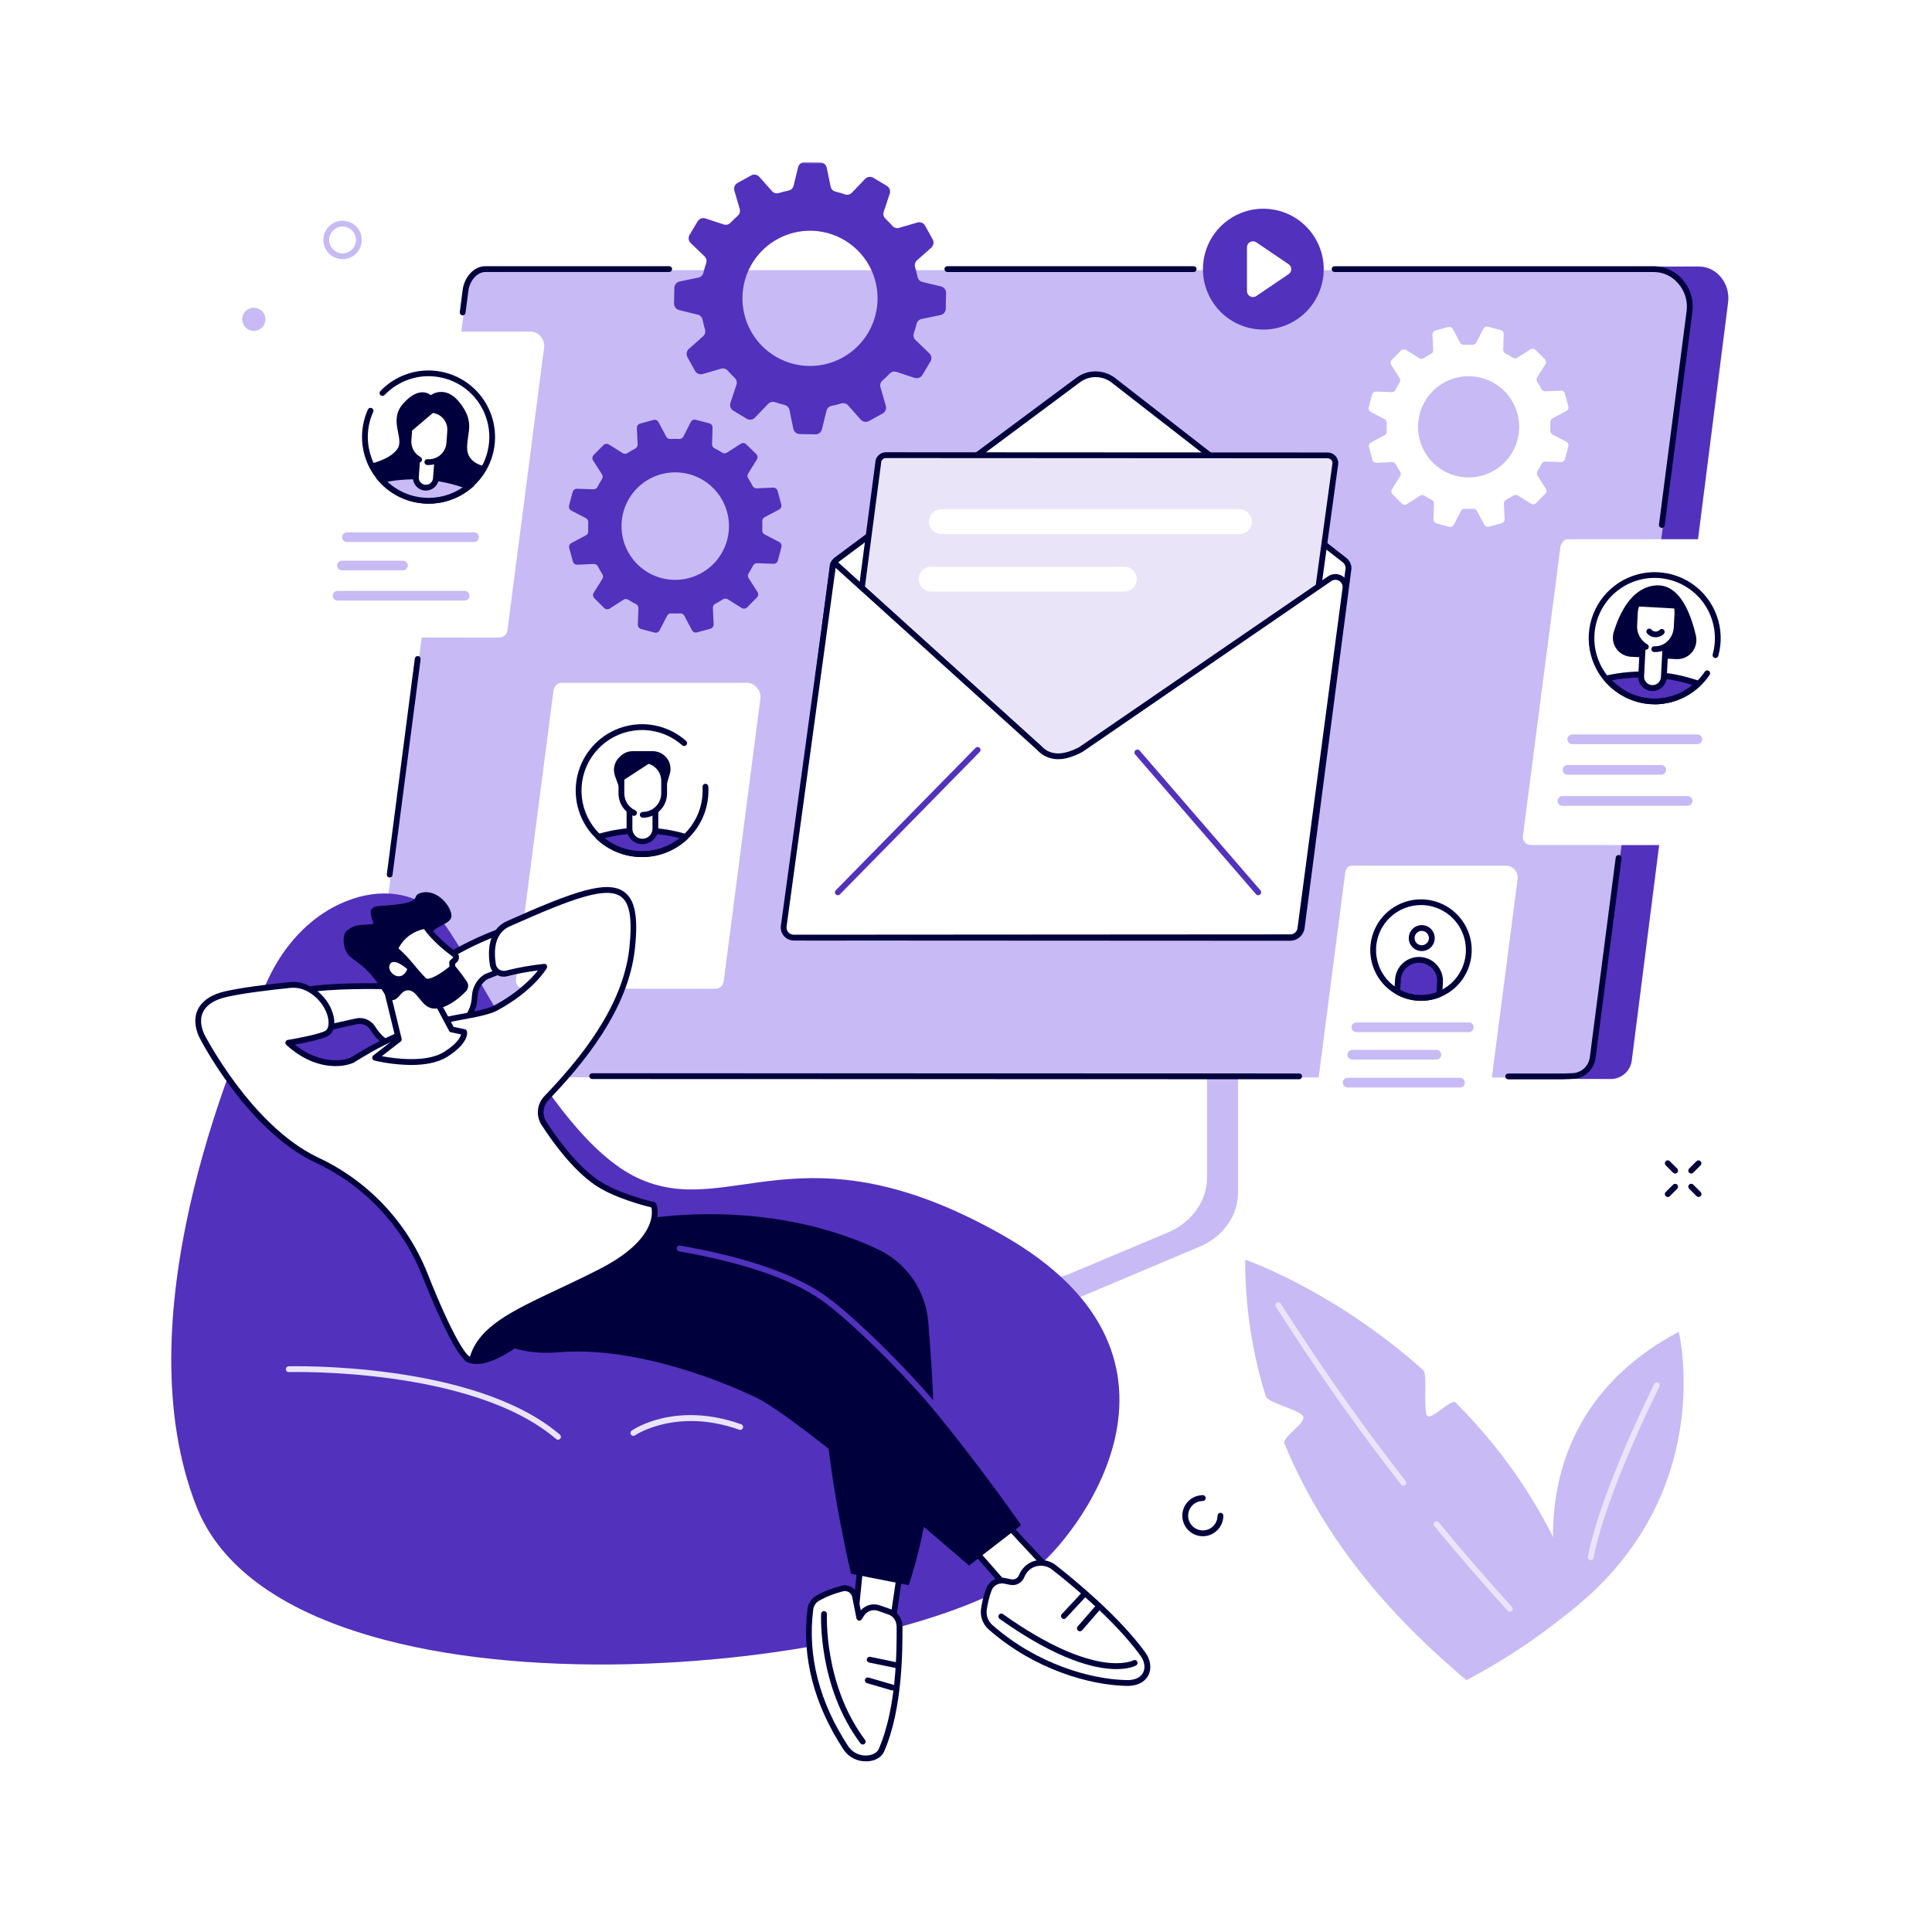 <svg width="560" height="560" viewBox="0 0 560 560" fill="none" xmlns="http://www.w3.org/2000/svg"><path fill="#fff" d="M0 0h560v560H0z"/><mask id="a" style="mask-type:alpha" maskUnits="userSpaceOnUse" x="41" y="47" width="479" height="466"><path fill="#fff" d="M41 47h479v465.314H41z"/></mask><g mask="url(#a)"><path d="M357.991 275.573l-81.184.509c-.526 0-.7.493-.7.958v69.121c0 6.61-46.113 23.798-46.561 22.924l-.056 7.317c.025.699.324 1.36.832 1.84s1.185.741 1.884.726h69.13c3.141-.025 6.247-.672 9.137-1.905l37.39-15.776c6.719-2.84 10.985-8.964 10.985-15.586V276.53c.012-.24-.071-.475-.231-.655-.161-.179-.385-.288-.626-.302z" fill="#C8BAF5"/><path d="M267.911 272.06v69.109c0 6.812-4.384 13.019-11.265 15.961l-25.24 10.778c-1.68.706-1.087 2.914.739 2.914h69.348c3.097.004 6.163-.61 9.02-1.804l27.995-11.765c6.931-2.919 11.36-9.154 11.36-16V272.06c-.012-.141-.075-.272-.179-.368-.104-.095-.24-.148-.381-.148h-80.821c-.144-.005-.284.046-.391.142-.108.096-.174.23-.185.374z" fill="#fff"/><path d="M116.724 311.987l333.73.173 5.795.561 10.772.028c1.488-.037 2.912-.612 4.009-1.618 1.098-1.006 1.793-2.376 1.959-3.856l27.906-219.658c.677-5.322-3.192-10.364-8.533-10.364l-34.154.034-6.959 3.361-124.129.751-4.479-.527-176.086-.734-29.831 231.849z" fill="#673DEC"/><path d="M116.724 311.987l333.73.173 5.795.561 10.772.028c1.488-.037 2.912-.612 4.009-1.618 1.098-1.006 1.793-2.376 1.959-3.856l27.906-219.658c.677-5.322-3.192-10.364-8.533-10.364l-34.154.034-6.959 3.361-124.129.751-4.479-.527-176.086-.734-29.831 231.849z" fill="#000" fill-opacity=".2"/><path d="M479.944 78.317c6.018 0 10.912 6.067 10.139 12.056L461.982 306.9c-.188 1.47-.904 2.82-2.015 3.8-1.111.979-2.54 1.521-4.02 1.522l-2.638.101-340.667-.101c-.866-.001-1.721-.187-2.51-.546-.788-.358-1.491-.88-2.062-1.532-.571-.651-.997-1.417-1.249-2.246-.253-.828-.326-1.702-.214-2.561l28.644-220.93c.392-3.048 2.732-6.09 5.789-6.09h338.904z" fill="#C8BAF5"/><path d="M376.569 312.827l-204.921-.061c-.223 0-.436-.089-.594-.246-.157-.158-.246-.372-.246-.595 0-.223.089-.436.246-.594.158-.158.371-.246.594-.246l204.921.062c.223 0 .436.088.594.246.157.157.246.371.246.594 0 .223-.089.437-.246.594-.158.158-.371.246-.594.246zM453.012 312.85H437.15c-.223 0-.436-.089-.594-.246-.157-.158-.246-.372-.246-.594 0-.223.089-.437.246-.595.158-.157.371-.246.594-.246h15.828l2.604-.101c1.281.002 2.519-.464 3.482-1.309.964-.846 1.587-2.013 1.753-3.285l7.513-57.916c.015-.11.051-.216.106-.313.056-.096.129-.181.218-.249.088-.068.188-.117.296-.146.107-.029.219-.037.329-.023.111.015.217.051.313.106.097.056.181.13.249.218s.118.189.147.296c.029.108.036.22.022.33l-7.531 57.916c-.216 1.672-1.031 3.207-2.295 4.322-1.264 1.114-2.89 1.73-4.574 1.734l-2.598.101zM481.695 153h-.112c-.221-.029-.421-.144-.556-.321-.135-.176-.195-.399-.167-.62l8.04-62.112c.151-1.412.003-2.839-.433-4.191-.436-1.351-1.15-2.595-2.097-3.653-.834-.992-1.87-1.794-3.038-2.354-1.168-.56-2.442-.865-3.737-.895h-92.758c-.222 0-.436-.088-.593-.246-.158-.158-.246-.371-.246-.594 0-.223.088-.437.246-.594.157-.158.371-.246.593-.246h92.775c1.533.029 3.043.385 4.429 1.044 1.385.659 2.614 1.605 3.605 2.777 1.108 1.23 1.942 2.68 2.447 4.256.506 1.576.672 3.241.487 4.886l-8.062 62.112c-.022.204-.118.393-.27.531-.151.138-.348.216-.553.219zM345.999 78.844H274.59c-.223 0-.437-.089-.594-.246-.158-.158-.246-.371-.246-.594 0-.223.088-.437.246-.594.157-.158.371-.246.594-.246h71.409c.222 0 .436.088.594.246.157.158.245.371.245.594 0 .223-.088.437-.245.594-.158.158-.372.246-.594.246zM134.107 91.41h-.112c-.22-.029-.42-.145-.556-.321-.135-.176-.195-.399-.166-.62l.839-6.493c.432-3.361 3.024-6.818 6.624-6.818h53.229c.223 0 .436.088.594.246.157.158.246.371.246.594 0 .223-.089.437-.246.594-.158.158-.371.246-.594.246h-53.229c-2.637 0-4.625 2.801-4.961 5.35l-.84 6.51c-.03.198-.131.378-.282.509-.152.13-.346.202-.546.203zM112.96 254.351h-.112c-.22-.029-.42-.145-.556-.321-.135-.176-.195-.399-.166-.62l8.112-62.515c.015-.111.051-.217.106-.314.056-.096.13-.181.218-.249s.188-.117.296-.146c.107-.029.219-.037.33-.023.11.015.216.051.313.106.096.056.181.13.248.218.068.088.118.189.147.296.029.108.037.22.022.33l-8.146 62.504c-.025.2-.12.384-.269.519-.149.135-.342.211-.543.215z" fill="#00003C"/><path d="M153.872 96.127c2.285 0 4.138 2.297 3.847 4.565l-10.638 82.051c-.072.557-.344 1.069-.766 1.44-.421.371-.963.576-1.524.577l-.997.039-54.657-.039c-.328-.002-.652-.073-.951-.209-.299-.136-.565-.334-.782-.581-.216-.246-.378-.536-.474-.85-.096-.314-.124-.645-.083-.971l10.873-83.72c.146-1.154 1.036-2.303 2.195-2.303h53.957z" fill="#fff"/><path d="M137.416 157.101h-36.847c-.371 0-.727-.147-.99-.41-.263-.263-.41-.619-.41-.99 0-.372.147-.728.41-.991.263-.262.619-.41.99-.41h36.847c.371 0 .727.148.99.41.262.263.409.619.409.991 0 .371-.147.727-.409.99-.263.263-.619.41-.99.41zM116.807 165.314H99.115c-.371 0-.727-.148-.99-.41-.263-.263-.41-.619-.41-.991 0-.371.147-.727.41-.99.263-.263.619-.41.99-.41h17.692c.371 0 .727.147.99.41.262.263.41.619.41.99 0 .372-.148.728-.41.991-.263.262-.619.41-.99.41zM134.684 174.076H97.837c-.371 0-.727-.148-.99-.41-.263-.263-.41-.619-.41-.991 0-.371.147-.727.41-.99.263-.263.619-.41.99-.41h36.847c.371 0 .727.147.99.41.262.263.41.619.41.99 0 .372-.148.728-.41.991-.263.262-.619.41-.99.41z" fill="#C8BAF5"/><path d="M105.821 125.292c.271-3.648 1.618-7.134 3.869-10.016 2.252-2.882 5.308-5.03 8.78-6.174 3.473-1.144 7.207-1.231 10.729-.25 3.523.981 6.675 2.985 9.058 5.759 2.384 2.774 3.891 6.193 4.331 9.824.441 3.632-.205 7.313-1.856 10.577-1.651 3.264-4.233 5.964-7.419 7.759-3.185 1.795-6.832 2.604-10.477 2.325-4.879-.374-9.41-2.669-12.6-6.381-3.19-3.713-4.778-8.54-4.415-13.423z" fill="#fff"/><path d="M124.23 145.986c-.481 0-.968 0-1.455-.056-3.094-.237-6.085-1.217-8.72-2.855-2.635-1.639-4.837-3.888-6.42-6.558-1.583-2.671-2.5-5.683-2.673-8.782-.174-3.1.401-6.196 1.676-9.026.046-.101.111-.192.192-.267.08-.076.175-.135.279-.174.103-.039.213-.057.324-.054.11.004.219.029.32.075.1.046.191.111.267.191.075.081.134.176.173.279.039.104.058.214.054.325-.004.11-.029.219-.074.32-.853 1.88-1.364 3.896-1.512 5.955-.306 4.138.857 8.252 3.285 11.616 2.428 3.364 5.965 5.762 9.987 6.773 4.023 1.01 8.272.568 12-1.249 3.729-1.818 6.696-4.893 8.38-8.686 1.684-3.792 1.976-8.057.825-12.043-1.15-3.987-3.671-7.439-7.116-9.749-3.445-2.309-7.595-3.328-11.717-2.876-4.123.452-7.954 2.345-10.818 5.346-.075.083-.166.15-.268.197-.102.048-.212.074-.324.078-.112.005-.224-.014-.328-.054-.105-.039-.201-.1-.282-.177-.081-.078-.146-.171-.191-.274-.045-.102-.068-.213-.069-.326-.002-.112.02-.223.062-.327.043-.104.106-.198.185-.277 2.207-2.304 4.949-4.025 7.983-5.009s6.264-1.2 9.402-.629c3.138.571 6.085 1.912 8.578 3.902 2.494 1.99 4.455 4.567 5.709 7.501 1.254 2.934 1.761 6.134 1.477 9.312-.285 3.179-1.352 6.237-3.107 8.902-1.755 2.664-4.142 4.852-6.949 6.367-2.807 1.515-5.945 2.311-9.135 2.315v-.006z" fill="#00003C"/><path d="M110.592 139.124c3.17 3.483 7.552 5.62 12.247 5.972 4.694.352 9.346-1.107 12.999-4.078-8.05-3.083-16.826-3.741-25.246-1.894z" fill="#C8BAF5"/><path d="M123.229 141.342c-.77-.058-1.486-.42-1.99-1.007-.504-.586-.754-1.348-.697-2.119l1.119-14.823 5.807.431-1.12 14.829c-.059.771-.421 1.487-1.007 1.991-.585.504-1.347.756-2.117.698h.005z" fill="#fff"/><path d="M135.397 129.863c0-4.633 2.239-7.356-1.932-12.885-4.305-5.742-8.617-2.432-8.617-2.432s-3.157-3.053-8.017 2.471c-4.283 4.874.364 9.877-1.557 12.969-1.92 3.093-7.749 4.409-7.749 4.409s1.551 3.793 3.696 5.569l24.019 1.804s5.369-5.042 5.487-6.572c0-.005-5.308-.7-5.33-5.333z" fill="#00003C"/><path d="M110.592 139.124c3.17 3.483 7.552 5.62 12.247 5.972 4.694.352 9.346-1.107 12.999-4.078-8.05-3.083-16.826-3.741-25.246-1.894z" fill="#C8BAF5"/><path d="M124.23 145.987c-.482 0-.969 0-1.456-.056-4.908-.362-9.49-2.596-12.799-6.241l-.969-1.065 1.406-.308c8.588-1.891 17.543-1.221 25.755 1.927l1.332.561-1.119.902c-3.436 2.785-7.728 4.296-12.15 4.28zm-11.954-6.359c2.918 2.704 6.666 4.338 10.632 4.635 3.966.297 7.916-.76 11.204-2.999-7.023-2.384-14.536-2.947-21.836-1.636z" fill="#00003C"/><path d="M125.206 118.804h-.202l-6.36 5.507-.241 3.261c-.078 1.033.116 2.068.562 3.003.446.934 1.128 1.736 1.98 2.325l-.403 5.333c-.058.771.193 1.534.697 2.12.504.586 1.22.948 1.99 1.006.771.058 1.533-.193 2.119-.697.586-.504.948-1.221 1.006-1.992l.391-5.233c.974-.439 1.812-1.133 2.425-2.008.613-.876.978-1.9 1.058-2.966l.263-3.491c.059-.752-.031-1.509-.265-2.226-.234-.718-.607-1.382-1.098-1.955-.491-.573-1.09-1.044-1.763-1.384-.673-.341-1.407-.546-2.159-.603z" fill="#fff"/><path d="M123.446 142.194h-.28c-.992-.076-1.914-.543-2.562-1.298-.649-.755-.972-1.737-.898-2.73l.387-5.171c.017-.223.121-.43.291-.575.17-.146.39-.218.613-.201.223.017.429.122.575.292.145.169.217.39.2.613l-.386 5.171c-.02.271.013.544.098.802.085.259.221.498.398.705.178.206.394.375.637.498.243.122.508.196.779.216.271.02.544-.013.802-.098.259-.086.498-.221.704-.399.206-.177.375-.394.498-.637.122-.243.196-.508.216-.779l.381-5.081c.016-.223.12-.431.289-.577.169-.146.389-.219.612-.202.223.016.43.12.576.29.146.169.219.389.202.612l-.38 5.081c-.074.945-.501 1.827-1.197 2.47-.695.643-1.608.999-2.555.998z" fill="#00003C"/><path d="M124.321 134.782h-.515c-.223-.017-.429-.122-.575-.292-.145-.169-.217-.39-.2-.613.017-.222.122-.429.291-.575.17-.145.39-.218.613-.2 1.346.098 2.677-.341 3.7-1.222 1.023-.881 1.656-2.132 1.759-3.479l.257-3.49c.097-1.238-.281-2.466-1.057-3.434-.776-.969-1.891-1.606-3.119-1.782l-6.025 5.132-.213 2.801c-.071.976.139 1.952.606 2.812.466.859 1.169 1.568 2.026 2.04.099.052.186.124.257.21.07.087.123.187.155.294.032.107.042.22.029.331-.012.111-.046.219-.101.316-.054.098-.128.184-.216.253s-.188.119-.296.149c-.108.029-.221.037-.332.022-.11-.014-.217-.051-.314-.108-1.137-.629-2.071-1.571-2.69-2.715-.619-1.144-.898-2.441-.803-3.738l.24-3.16c.02-.218.124-.419.292-.56l6.562-5.602c.083-.072.18-.127.285-.16.105-.034.215-.046.325-.037h.285c1.684.197 3.226 1.038 4.302 2.348 1.077 1.31 1.604 2.987 1.471 4.678l-.258 3.484c-.124 1.707-.887 3.303-2.137 4.471-1.25 1.167-2.894 1.819-4.604 1.826z" fill="#00003C"/><path d="M216.556 197.925c2.285 0 4.138 2.297 3.847 4.566l-10.649 82.045c-.072.557-.344 1.069-.766 1.44-.421.371-.963.576-1.524.577l-.997.039-54.623-.034c-.328 0-.652-.071-.951-.206-.298-.136-.565-.333-.781-.579-.217-.247-.379-.536-.475-.85-.096-.314-.124-.644-.083-.97l10.868-83.72c.145-1.154 1.035-2.308 2.194-2.308h53.94z" fill="#fff"/><path d="M168.083 229.252c0-3.621 1.074-7.162 3.085-10.173 2.012-3.012 4.871-5.358 8.215-6.743 3.345-1.385 7.025-1.746 10.575-1.038 3.55.708 6.81 2.454 9.368 5.017 2.558 2.562 4.299 5.827 5.003 9.379.703 3.553.338 7.235-1.051 10.58-1.388 3.345-3.737 6.203-6.749 8.212-3.011 2.009-6.551 3.079-10.171 3.075-4.848-.008-9.496-1.94-12.922-5.372-3.426-3.433-5.352-8.085-5.353-12.937z" fill="#fff"/><path d="M173.479 242.575c3.412 3.224 7.929 5.02 12.622 5.02 4.694 0 9.21-1.796 12.623-5.02-8.235-2.465-17.011-2.465-25.245 0z" fill="#673DEC"/><path d="M173.479 242.575c3.412 3.224 7.929 5.02 12.622 5.02 4.694 0 9.21-1.796 12.623-5.02-8.235-2.465-17.011-2.465-25.245 0z" fill="#000" fill-opacity=".2"/><path d="M186.105 248.435c-4.911.009-9.637-1.87-13.202-5.25-.107-.1-.185-.227-.227-.368-.043-.141-.047-.29-.014-.433.031-.142.099-.273.198-.381.098-.107.223-.186.362-.229 8.4-2.519 17.354-2.519 25.755 0 .139.043.263.123.362.23.098.107.166.238.198.38.032.144.027.293-.016.434-.044.14-.123.267-.23.367-3.561 3.376-8.281 5.255-13.186 5.25zm-10.907-5.479c3.106 2.466 6.954 3.808 10.918 3.808 3.965 0 7.813-1.342 10.918-3.808-7.16-1.856-14.675-1.856-21.836 0zM192 218.547c-.834-.539-1.807-.823-2.8-.818h-5.789c-1.297-.002-2.545.488-3.494 1.373l-.319.296c-.74.685-1.261 1.573-1.499 2.552-.238.98-.182 2.008.161 2.955l1.909 5.3 12.245-.073 1.724-5.798c.319-1.066.283-2.207-.103-3.251-.385-1.044-1.1-1.934-2.035-2.536z" fill="#00003C"/><path d="M188.972 220.861l-.079-.04-8.785 5.715v3.439c-.002.936.208 1.861.615 2.703.408.843 1.002 1.581 1.737 2.16v5.244c-.02.505.063 1.01.243 1.482.18.473.453.905.804 1.269.35.365.771.655 1.236.853.465.198.965.3 1.471.3.506 0 1.006-.102 1.471-.3.465-.198.886-.488 1.236-.853.351-.364.624-.796.804-1.269.18-.472.263-.977.243-1.482v-5.109c.787-.574 1.426-1.326 1.866-2.195.44-.868.668-1.829.665-2.803v-3.652c.001-1.154-.332-2.284-.957-3.253-.626-.969-1.519-1.736-2.57-2.209z" fill="#fff"/><path d="M186.3 237.018c-.222 0-.436-.089-.594-.246-.157-.158-.245-.372-.245-.594 0-.223.088-.437.245-.595.158-.157.372-.246.594-.246 1.421-.001 2.783-.567 3.788-1.572 1.004-1.005 1.569-2.368 1.571-3.789v-3.653c-.002-1.365-.544-2.675-1.509-3.641-.964-.966-2.272-1.51-3.637-1.513h-5.554v8.807c.001 1.029.297 2.036.852 2.902.556.866 1.348 1.554 2.283 1.983.104.043.199.107.277.187.079.081.141.176.182.281.042.105.062.217.059.329-.003.113-.029.224-.075.327-.047.102-.114.194-.196.27-.083.077-.181.136-.287.173-.106.038-.218.054-.331.048-.112-.007-.222-.036-.323-.086-1.228-.562-2.269-1.466-3-2.603-.73-1.137-1.119-2.46-1.121-3.811v-9.647c0-.223.089-.437.246-.594.158-.158.371-.247.594-.247h6.405c1.81.003 3.546.725 4.825 2.006 1.28 1.281 1.999 3.018 2 4.829v3.653c0 .925-.183 1.842-.538 2.696-.355.855-.874 1.632-1.529 2.286-.654.654-1.431 1.172-2.286 1.526-.855.353-1.771.535-2.696.534z" fill="#00003C"/><path d="M186.099 248.412c-3.115-.001-6.183-.759-8.941-2.209-2.757-1.449-5.121-3.547-6.889-6.113-1.769-2.566-2.888-5.523-3.261-8.617-.374-3.095.009-6.233 1.115-9.147 1.106-2.913 2.903-5.514 5.236-7.58 2.333-2.065 5.132-3.532 8.157-4.276 3.025-.744 6.185-.741 9.209.007s5.821 2.22 8.151 4.288c.167.149.268.358.281.581.013.223-.063.443-.211.61-.149.167-.358.268-.581.281-.223.014-.442-.063-.609-.211-3.04-2.698-6.922-4.258-10.983-4.413-4.06-.155-8.049 1.105-11.286 3.563-3.237 2.459-5.521 5.965-6.463 9.921-.942 3.955-.483 8.115 1.297 11.77 1.781 3.655 4.774 6.579 8.468 8.273s7.861 2.054 11.791 1.017c3.93-1.036 7.378-3.404 9.758-6.7 2.379-3.297 3.543-7.317 3.291-11.375-.007-.11.008-.221.044-.326.035-.104.091-.201.164-.284.073-.083.162-.151.261-.199.1-.049.207-.078.318-.085.11-.007.221.008.325.044.105.036.201.092.284.165.083.073.151.162.199.261.049.099.078.207.085.317.163 2.624-.212 5.253-1.103 7.726s-2.28 4.736-4.079 6.652c-1.8 1.915-3.972 3.44-6.384 4.483-2.412 1.042-5.012 1.578-7.639 1.576h-.005z" fill="#00003C"/><path d="M186.21 244.681c-1.218-.001-2.386-.486-3.246-1.349-.861-.862-1.345-2.031-1.345-3.25v-5.244c0-.222.089-.436.246-.594.158-.157.371-.246.594-.246.223 0 .436.089.594.246.157.158.246.372.246.594v5.244c-.017.394.045.787.184 1.156.139.369.35.705.623.99.272.285.599.511.961.666.362.155.752.235 1.146.235.394 0 .784-.08 1.146-.235.362-.155.689-.381.961-.666.273-.285.485-.621.623-.99.139-.369.202-.762.184-1.156v-4.98c0-.223.089-.437.246-.595.158-.157.371-.246.594-.246.223 0 .437.089.594.246.158.158.246.372.246.595v4.98c-.001 1.219-.486 2.388-1.348 3.251-.862.862-2.03 1.347-3.249 1.348z" fill="#00003C"/><path d="M436.698 250.922c.464.026.919.147 1.335.355.416.208.785.5 1.085.856.299.356.523.77.656 1.216.134.446.175.915.121 1.377l-8.869 68.348c-.059.464-.284.89-.635 1.2-.35.309-.801.48-1.269.48l-.834.034-45.503-.034c-.273 0-.543-.058-.792-.171-.249-.113-.471-.278-.652-.484-.18-.206-.314-.448-.393-.709-.08-.262-.102-.538-.066-.809l9.048-69.754c.123-.958.862-1.916 1.825-1.916l44.943.011z" fill="#fff"/><path d="M424.087 281.897c3.617-6.752 1.079-15.159-5.67-18.778-6.748-3.619-15.15-1.079-18.767 5.673-3.617 6.752-1.078 15.159 5.67 18.778 6.748 3.619 15.15 1.079 18.767-5.673z" fill="#fff"/><path d="M411.886 290.082c-.313 0-.632 0-.951-.034-3.885-.253-7.511-2.037-10.085-4.96-2.573-2.923-3.883-6.748-3.644-10.636.184-2.864 1.2-5.611 2.924-7.904 1.724-2.292 4.08-4.031 6.779-5.001 2.699-.969 5.622-1.128 8.41-.457 2.788.671 5.319 2.144 7.281 4.236 1.962 2.092 3.27 4.713 3.763 7.539.493 2.827.148 5.736-.99 8.369-1.139 2.634-3.022 4.876-5.418 6.452-2.396 1.576-5.201 2.417-8.069 2.419v-.023zm-.028-27.748c-3.306.009-6.485 1.274-8.895 3.539-2.409 2.265-3.869 5.362-4.083 8.663-.164 2.572.438 5.134 1.729 7.364 1.291 2.229 3.214 4.026 5.526 5.162 2.311 1.136 4.908 1.561 7.46 1.221 2.553-.34 4.948-1.43 6.882-3.132 1.934-1.701 3.32-3.939 3.983-6.429.664-2.489.574-5.12-.256-7.559-.831-2.44-2.366-4.578-4.411-6.144-2.045-1.566-4.508-2.491-7.078-2.657-.285-.017-.571-.028-.857-.028z" fill="#00003C"/><path d="M409.19 271.718c.037-.576.245-1.127.596-1.585.351-.458.829-.802 1.375-.988.546-.185 1.135-.205 1.692-.056.557.149 1.058.459 1.438.893.381.433.625.97.701 1.542.076.572-.019 1.153-.273 1.671s-.656.949-1.155 1.239c-.499.289-1.072.424-1.648.388-.383-.024-.757-.123-1.102-.292-.345-.169-.653-.404-.906-.693-.254-.288-.447-.624-.571-.988-.123-.363-.173-.748-.147-1.131z" fill="#fff"/><path d="M412.105 275.667h-.247c-.994-.065-1.922-.522-2.581-1.27-.658-.749-.992-1.729-.929-2.724.046-.733.305-1.437.745-2.024.441-.588 1.044-1.034 1.734-1.283.691-.249 1.439-.29 2.153-.119.714.171 1.362.548 1.865 1.083.502.535.838 1.206.964 1.929.127.724.039 1.469-.252 2.143-.292.674-.774 1.248-1.387 1.652-.613.403-1.331.618-2.065.619v-.006zm-2.077-3.893c-.019.272.017.545.105.804.087.258.225.497.405.702.18.205.399.373.643.493.245.12.512.191.784.208.41.027.819-.069 1.174-.274.356-.206.643-.513.825-.881.181-.369.25-.784.196-1.191-.054-.408-.228-.791-.499-1.099-.271-.309-.628-.531-1.025-.637-.397-.106-.816-.092-1.205.041-.389.132-.73.377-.98.704-.25.326-.397.719-.423 1.13z" fill="#00003C"/><path d="M411.696 278.227c-.801-.051-1.604.055-2.364.315-.76.259-1.461.666-2.064 1.196-.603.531-1.095 1.176-1.448 1.897-.354.721-.562 1.505-.613 2.307l-.224 3.462c1.838 1.054 3.893 1.673 6.007 1.809 2.114.136 4.231-.214 6.188-1.025l.224-3.468c.103-1.618-.44-3.21-1.51-4.427-1.07-1.218-2.579-1.961-4.196-2.066z" fill="#673DEC"/><path d="M411.696 278.227c-.801-.051-1.604.055-2.364.315-.76.259-1.461.666-2.064 1.196-.603.531-1.095 1.176-1.448 1.897-.354.721-.562 1.505-.613 2.307l-.224 3.462c1.838 1.054 3.893 1.673 6.007 1.809 2.114.136 4.231-.214 6.188-1.025l.224-3.468c.103-1.618-.44-3.21-1.51-4.427-1.07-1.218-2.579-1.961-4.196-2.066z" fill="#000" fill-opacity=".2"/><path d="M411.904 290.082c-.319 0-.643 0-.968-.034-2.241-.139-4.42-.794-6.366-1.916-.137-.078-.249-.193-.324-.332-.075-.138-.11-.295-.102-.452l.224-3.462c.058-.912.295-1.803.697-2.622.402-.82.962-1.553 1.647-2.156.686-.603 1.483-1.065 2.347-1.359.864-.294 1.778-.415 2.689-.356 1.839.118 3.557.962 4.775 2.347 1.217 1.384 1.836 3.196 1.719 5.037l-.223 3.462c-.01.157-.063.307-.154.435s-.217.228-.362.287c-1.773.741-3.676 1.122-5.599 1.121zm-6.046-3.16c1.609.84 3.377 1.334 5.188 1.451 1.812.117 3.628-.147 5.332-.773l.185-2.93c.045-.691-.047-1.384-.27-2.04-.223-.656-.574-1.261-1.031-1.782-.457-.52-1.012-.945-1.633-1.25-.621-.306-1.297-.486-1.988-.53-1.393-.092-2.766.373-3.817 1.293-1.051.92-1.694 2.22-1.787 3.614l-.179 2.947z" fill="#00003C"/><path d="M425.745 299.163H393.16c-.372 0-.728-.147-.99-.41-.263-.263-.41-.619-.41-.99 0-.372.147-.728.41-.991.262-.262.618-.41.99-.41h32.585c.372 0 .728.148.99.41.263.263.41.619.41.991 0 .371-.147.727-.41.99-.262.263-.618.41-.99.41zM416.349 307.113h-24.395c-.371 0-.727-.148-.989-.411-.263-.262-.41-.618-.41-.99 0-.371.147-.728.41-.99.262-.263.618-.41.989-.41h24.395c.371 0 .727.147.99.41.262.262.41.619.41.99 0 .372-.148.728-.41.99-.263.263-.619.411-.99.411zM423.198 315.214h-32.591c-.371 0-.727-.148-.99-.41-.262-.263-.41-.619-.41-.991 0-.371.148-.728.41-.99.263-.263.619-.41.99-.41h32.591c.371 0 .727.147.99.41.262.262.41.619.41.99 0 .372-.148.728-.41.991-.263.262-.619.41-.99.41z" fill="#C8BAF5"/><path d="M508.429 156.295c2.279 0 4.138 2.297 3.841 4.566l-10.638 82.05c-.07.557-.34 1.069-.761 1.441-.421.371-.962.576-1.523.576l-1.003.039-54.634-.039c-.329-.001-.653-.071-.952-.207-.299-.136-.566-.334-.783-.581-.216-.247-.378-.537-.474-.851-.095-.315-.123-.646-.081-.972l10.862-83.72c.151-1.154 1.036-2.302 2.195-2.302h53.951z" fill="#fff"/><path d="M492.013 215.69h-36.309c-.371 0-.727-.147-.99-.41-.262-.263-.41-.619-.41-.99 0-.372.148-.728.41-.991.263-.262.619-.41.99-.41h36.309c.371 0 .727.148.99.41.262.263.41.619.41.991 0 .371-.148.727-.41.99-.263.263-.619.41-.99.41zM481.545 224.552h-27.177c-.372 0-.728-.147-.99-.41-.263-.263-.41-.619-.41-.99 0-.372.147-.728.41-.991.262-.262.618-.41.99-.41h27.177c.371 0 .727.148.989.41.263.263.41.619.41.991 0 .371-.147.727-.41.99-.262.263-.618.41-.989.41zM489.175 233.555h-36.309c-.372 0-.728-.148-.99-.41-.263-.263-.41-.619-.41-.991 0-.371.147-.727.41-.99.262-.263.618-.41.99-.41h36.309c.371 0 .727.147.989.41.263.263.41.619.41.99 0 .372-.147.728-.41.991-.262.262-.618.41-.989.41z" fill="#C8BAF5"/><path d="M471.271 168.849c-2.69 1.413-4.988 3.469-6.689 5.986-1.702 2.517-2.755 5.417-3.065 8.44-.31 3.023.133 6.076 1.289 8.886 1.155 2.811 2.988 5.291 5.335 7.221.078.061.157.123.241.179l1.517 1.12c2.157 1.379 4.578 2.291 7.109 2.677 2.53.386 5.113.238 7.583-.436 9.814-2.639 15.828-13.815 12.989-22.56-2.24-6.829-4.955-9.468-10.117-12.011-7.895-3.86-16.192.498-16.192.498z" fill="#fff"/><path d="M478.895 195.572c-4.449-.245-8.909.119-13.259 1.081.755.915 1.597 1.753 2.514 2.505.079.061.157.123.241.179l1.517 1.12c3.41 2.225 7.48 3.213 11.53 2.799 4.05-.414 7.836-2.204 10.726-5.073-4.274-1.507-8.744-2.386-13.269-2.611z" fill="#673DEC"/><path d="M478.895 195.572c-4.449-.245-8.909.119-13.259 1.081.755.915 1.597 1.753 2.514 2.505.079.061.157.123.241.179l1.517 1.12c3.41 2.225 7.48 3.213 11.53 2.799 4.05-.414 7.836-2.204 10.726-5.073-4.274-1.507-8.744-2.386-13.269-2.611z" fill="#000" fill-opacity=".2"/><path d="M479.634 204.16c-3.612-.009-7.146-1.057-10.179-3.019l-1.557-1.121-.279-.213c-.959-.785-1.841-1.661-2.632-2.616-.091-.111-.152-.243-.178-.384-.025-.141-.014-.287.032-.423.043-.139.122-.264.229-.363.108-.098.239-.166.382-.197 4.423-.99 8.962-1.367 13.488-1.12 4.604.223 9.152 1.11 13.504 2.633.138.047.261.128.359.236.098.108.167.238.201.38.03.139.024.284-.017.42s-.116.26-.218.359c-2.277 2.253-5.094 3.885-8.18 4.739-1.614.448-3.28.68-4.955.689zm-12.402-6.986c.459.471.943.916 1.45 1.334l.202.151 1.512 1.12c3.047 1.989 6.653 2.941 10.284 2.716 3.631-.225 7.093-1.615 9.872-3.965-3.79-1.195-7.717-1.897-11.685-2.089-3.894-.224-7.8.022-11.635.733zM491.576 184.306c-1.506-6.605-4.837-15.322-11.875-14.599-6.758.694-10.258 7.91-11.971 13.551-.241.805-.295 1.655-.159 2.484.137.829.46 1.616.946 2.301.485.685 1.121 1.251 1.858 1.654.737.402 1.555.632 2.394.671l13.13.683c.852.042 1.702-.113 2.484-.454.783-.341 1.475-.858 2.025-1.511.55-.652.941-1.424 1.144-2.253.202-.829.211-1.694.024-2.527z" fill="#00003C"/><path d="M486.14 176.463v-.05l-11.915-.65v.028c-.187.604-.3 1.228-.336 1.86l-.179 3.49c-.07 1.084.119 2.169.551 3.166.433.996 1.096 1.876 1.935 2.565l-.487 9.148c-.035.438.019.879.157 1.295.139.417.359.802.649 1.132.289.33.642.599 1.037.791.395.191.824.302 1.262.325.439.022.877-.043 1.29-.192.413-.15.791-.381 1.113-.679.323-.298.582-.658.763-1.058.181-.4.28-.833.291-1.272l.464-8.963c.962-.587 1.763-1.402 2.333-2.374.57-.971.89-2.069.932-3.195l.207-3.922c.027-.482.004-.967-.067-1.445z" fill="#fff"/><path d="M478.996 200.289h-.219c-1.094-.055-2.122-.543-2.857-1.356-.735-.813-1.117-1.885-1.062-2.98l.459-8.84c.012-.223.112-.432.278-.582.166-.149.384-.226.607-.214.223.012.432.112.581.278.149.166.226.384.214.607l-.448 8.818c-.032.647.193 1.281.626 1.763.434.482 1.04.772 1.686.809.648.032 1.282-.194 1.764-.629s.772-1.043.806-1.691l.459-8.874c.013-.222.114-.431.279-.58.166-.148.384-.226.606-.215.11.005.218.032.318.079.099.047.189.113.263.195.074.081.131.177.167.281.037.104.053.214.047.324l-.459 8.88c-.058 1.093-.548 2.119-1.361 2.851-.751.69-1.734 1.074-2.754 1.076zM479.891 184.709h-.156c-.445-.017-.88-.126-1.281-.319-.401-.192-.757-.465-1.049-.801-.072-.084-.127-.18-.161-.285-.035-.105-.048-.215-.04-.325.008-.11.038-.217.088-.315.05-.099.119-.186.203-.257.17-.145.39-.217.612-.2.222.017.429.121.575.289.139.165.309.3.502.396.193.097.403.152.618.164.232.012.463-.025.68-.108.217-.083.414-.21.58-.373.078-.081.171-.146.275-.19.103-.044.215-.067.327-.067.113-.001.224.022.328.066.104.043.198.107.276.188.079.081.14.177.181.282.041.105.06.217.057.329-.004.113-.03.224-.077.326-.047.102-.114.194-.197.27-.627.608-1.468.942-2.341.93z" fill="#00003C"/><path d="M479.802 189.001h-.347c-.223-.012-.432-.112-.581-.278-.149-.166-.226-.385-.214-.608.012-.222.112-.431.278-.581.166-.149.384-.226.607-.214.706.033 1.412-.083 2.071-.341.659-.257 1.256-.651 1.753-1.155 1.089-1.083 1.729-2.538 1.791-4.073l.207-3.921c.163-3.104-1.998-5.743-4.815-5.888-.734-.037-1.468.083-2.153.35-.685.267-1.306.677-1.822 1.202-1.131 1.125-1.796 2.635-1.864 4.229l-.179 3.49c-.078 1.092.149 2.184.654 3.155.505.971 1.269 1.784 2.207 2.347.107.047.204.115.283.201.079.087.14.189.178.3.037.111.051.228.041.345-.011.117-.046.23-.103.333-.057.102-.134.192-.228.262-.093.071-.201.121-.315.148-.114.027-.232.029-.347.007-.116-.022-.225-.067-.321-.134-1.211-.717-2.199-1.755-2.856-3.001-.656-1.245-.954-2.648-.862-4.052l.185-3.49c.088-2.017.934-3.926 2.368-5.345.681-.686 1.499-1.22 2.4-1.57.9-.349 1.865-.505 2.83-.458 3.74.196 6.617 3.63 6.41 7.653l-.207 3.921c-.086 1.96-.908 3.814-2.301 5.194-1.259 1.261-2.967 1.97-4.748 1.972z" fill="#00003C"/><path d="M479.624 204.127c-4.004 0-7.907-1.257-11.16-3.594-3.252-2.338-5.69-5.637-6.969-9.434-1.279-3.796-1.335-7.899-.161-11.729 1.174-3.831 3.52-7.196 6.707-9.622 3.187-2.425 7.055-3.79 11.057-3.9 4.003-.11 7.939 1.039 11.255 3.286 3.315 2.247 5.842 5.478 7.225 9.238s1.553 7.86.484 11.721c-.027.109-.075.212-.143.302-.067.09-.151.166-.248.223-.097.057-.205.094-.316.108-.111.015-.225.007-.333-.023-.108-.03-.209-.081-.298-.151-.088-.07-.161-.157-.215-.256-.054-.098-.087-.207-.099-.319-.011-.112 0-.225.034-.332 1.168-4.238.698-8.761-1.317-12.668-2.015-3.907-5.427-6.911-9.556-8.414-4.129-1.503-8.673-1.393-12.726.306-4.052 1.699-7.316 4.863-9.141 8.863-1.826 3.999-2.078 8.539-.708 12.717 1.371 4.177 4.264 7.684 8.103 9.823 3.839 2.138 8.343 2.751 12.613 1.716 4.271-1.035 7.995-3.642 10.431-7.301.061-.092.139-.171.231-.233.091-.061.194-.104.302-.126.108-.022.22-.022.328-.001.108.021.211.064.303.125s.171.139.233.231c.061.092.104.194.126.303.022.108.022.219.001.328-.021.108-.064.211-.125.303-1.748 2.621-4.115 4.77-6.892 6.258-2.776 1.487-5.876 2.266-9.026 2.269v-.017z" fill="#00003C"/><path d="M226.44 146.16l-1.064-3.888c-.076-.277-.244-.52-.476-.689-.232-.169-.514-.254-.801-.241l-4.764.219c-.246.009-.489-.052-.701-.177-.211-.126-.382-.309-.492-.529-.39-.77-.822-1.518-1.293-2.241-.133-.205-.204-.445-.204-.689 0-.245.071-.484.204-.689l2.525-4.051c.15-.244.214-.532.18-.816-.033-.285-.162-.55-.365-.752l-2.889-2.824c-.204-.2-.47-.326-.755-.357-.284-.03-.571.036-.813.189l-4.02 2.577c-.206.132-.446.202-.691.202-.245 0-.485-.07-.692-.202-.724-.459-1.47-.883-2.239-1.272-.219-.108-.403-.277-.529-.486-.126-.21-.189-.451-.182-.696l.162-4.779c.01-.286-.078-.567-.249-.797-.171-.23-.415-.395-.691-.469l-3.92-1.025c-.277-.072-.571-.048-.832.069-.262.117-.476.32-.607.575l-2.161 4.23c-.115.216-.288.394-.5.515-.212.121-.454.179-.698.169-.856-.045-1.714-.045-2.57 0-.244.016-.488-.038-.702-.156-.215-.118-.391-.296-.507-.511l-2.24-4.219c-.135-.253-.352-.452-.616-.566-.263-.114-.557-.136-.834-.061l-3.88 1.07c-.277.074-.52.24-.689.472-.169.231-.254.513-.24.8l.218 4.778c.008.245-.053.487-.179.698-.125.211-.308.381-.527.49-.769.4-1.515.831-2.239 1.294-.203.136-.441.211-.685.216-.244.005-.484-.06-.693-.188l-4.02-2.515c-.243-.152-.531-.216-.816-.182-.285.033-.55.163-.751.367l-2.833 2.862c-.201.206-.327.473-.356.759-.03.286.039.574.193.816l2.57 4.028c.133.205.204.444.204.689 0 .244-.071.484-.204.689-.459.724-.883 1.471-1.271 2.241-.107.22-.276.404-.486.53-.209.126-.451.189-.695.181l-4.793-.14c-.286-.009-.567.079-.797.249-.23.171-.395.415-.468.692l-1.019 3.922c-.073.278-.05.572.066.834.116.263.318.479.572.611l4.233 2.196c.216.115.394.288.514.501.12.212.177.455.163.698-.044.859-.044 1.719 0 2.577.016.245-.038.488-.156.703-.118.214-.295.39-.51.507l-4.216 2.241c-.253.134-.452.351-.565.613-.113.263-.133.557-.056.833l1.063 3.893c.075.278.243.521.475.69.232.169.515.254.802.24l4.765-.218c.244-.009.485.053.695.177.21.124.381.305.492.523.393.768.825 1.516 1.293 2.241.136.203.211.441.216.685.005.244-.06.485-.188.693l-2.525 4.045c-.152.244-.216.532-.182.817.033.285.163.55.367.752l2.861 2.84c.205.201.472.326.758.356.286.029.573-.039.815-.194l4.02-2.571c.205-.135.444-.206.689-.206.244 0 .484.071.688.206.721.459 1.467.883 2.24 1.272.219.108.402.277.528.487.126.209.189.45.183.695l-.168 4.778c-.008.287.081.569.253.798.171.23.416.395.693.468l3.892 1.02c.277.073.571.05.834-.066.262-.116.477-.318.61-.573l2.195-4.235c.113-.217.286-.397.498-.518.213-.122.456-.179.7-.165.856.044 1.714.044 2.57 0 .244-.016.488.038.702.156.214.118.39.295.507.51l2.24 4.219c.135.252.353.452.616.565.264.113.558.133.834.057l3.886-1.065c.277-.075.52-.242.689-.475.169-.232.254-.515.24-.802l-.218-4.773c-.009-.244.053-.486.177-.696.124-.21.305-.381.523-.492.767-.393 1.515-.825 2.239-1.294.206-.132.445-.202.689-.202.244 0 .483.07.688.202l4.043 2.527c.243.151.531.215.816.182.285-.034.55-.163.752-.367l2.833-2.869c.202-.203.329-.469.359-.754.031-.286-.037-.573-.191-.814l-2.576-4.028c-.132-.206-.202-.445-.202-.689 0-.245.07-.484.202-.689.463-.724.887-1.472 1.271-2.241.109-.219.278-.402.487-.528.209-.126.45-.19.694-.184l4.771.163c.287.011.569-.077.8-.248.231-.171.397-.415.471-.693l1.019-3.922c.073-.277.049-.57-.067-.832s-.318-.476-.572-.608l-4.232-2.196c-.216-.115-.394-.288-.515-.501-.121-.212-.179-.454-.168-.698.044-.858.044-1.718 0-2.577-.016-.244.038-.488.156-.702.118-.215.295-.391.51-.508l4.21-2.241c.267-.138.476-.366.59-.645.114-.278.125-.587.032-.873zm-26.595 21.367c-2.972.817-6.12.733-9.045-.24-2.924-.973-5.495-2.793-7.386-5.228-1.891-2.435-3.018-5.377-3.238-8.453-.22-3.076.476-6.149 2.002-8.829 1.525-2.68 3.81-4.847 6.567-6.227 2.756-1.38 5.859-1.911 8.917-1.526 3.059.384 5.934 1.668 8.263 3.688 2.329 2.021 4.006 4.686 4.821 7.661.541 1.973.688 4.034.433 6.065-.255 2.03-.907 3.991-1.919 5.769s-2.365 3.339-3.98 4.594c-1.616 1.255-3.463 2.18-5.435 2.72v.006z" fill="#673DEC"/><path d="M226.44 146.16l-1.064-3.888c-.076-.277-.244-.52-.476-.689-.232-.169-.514-.254-.801-.241l-4.764.219c-.246.009-.489-.052-.701-.177-.211-.126-.382-.309-.492-.529-.39-.77-.822-1.518-1.293-2.241-.133-.205-.204-.445-.204-.689 0-.245.071-.484.204-.689l2.525-4.051c.15-.244.214-.532.18-.816-.033-.285-.162-.55-.365-.752l-2.889-2.824c-.204-.2-.47-.326-.755-.357-.284-.03-.571.036-.813.189l-4.02 2.577c-.206.132-.446.202-.691.202-.245 0-.485-.07-.692-.202-.724-.459-1.47-.883-2.239-1.272-.219-.108-.403-.277-.529-.486-.126-.21-.189-.451-.182-.696l.162-4.779c.01-.286-.078-.567-.249-.797-.171-.23-.415-.395-.691-.469l-3.92-1.025c-.277-.072-.571-.048-.832.069-.262.117-.476.32-.607.575l-2.161 4.23c-.115.216-.288.394-.5.515-.212.121-.454.179-.698.169-.856-.045-1.714-.045-2.57 0-.244.016-.488-.038-.702-.156-.215-.118-.391-.296-.507-.511l-2.24-4.219c-.135-.253-.352-.452-.616-.566-.263-.114-.557-.136-.834-.061l-3.88 1.07c-.277.074-.52.24-.689.472-.169.231-.254.513-.24.8l.218 4.778c.008.245-.053.487-.179.698-.125.211-.308.381-.527.49-.769.4-1.515.831-2.239 1.294-.203.136-.441.211-.685.216-.244.005-.484-.06-.693-.188l-4.02-2.515c-.243-.152-.531-.216-.816-.182-.285.033-.55.163-.751.367l-2.833 2.862c-.201.206-.327.473-.356.759-.03.286.039.574.193.816l2.57 4.028c.133.205.204.444.204.689 0 .244-.071.484-.204.689-.459.724-.883 1.471-1.271 2.241-.107.22-.276.404-.486.53-.209.126-.451.189-.695.181l-4.793-.14c-.286-.009-.567.079-.797.249-.23.171-.395.415-.468.692l-1.019 3.922c-.073.278-.05.572.066.834.116.263.318.479.572.611l4.233 2.196c.216.115.394.288.514.501.12.212.177.455.163.698-.044.859-.044 1.719 0 2.577.016.245-.038.488-.156.703-.118.214-.295.39-.51.507l-4.216 2.241c-.253.134-.452.351-.565.613-.113.263-.133.557-.056.833l1.063 3.893c.075.278.243.521.475.69.232.169.515.254.802.24l4.765-.218c.244-.009.485.053.695.177.21.124.381.305.492.523.393.768.825 1.516 1.293 2.241.136.203.211.441.216.685.005.244-.06.485-.188.693l-2.525 4.045c-.152.244-.216.532-.182.817.033.285.163.55.367.752l2.861 2.84c.205.201.472.326.758.356.286.029.573-.039.815-.194l4.02-2.571c.205-.135.444-.206.689-.206.244 0 .484.071.688.206.721.459 1.467.883 2.24 1.272.219.108.402.277.528.487.126.209.189.45.183.695l-.168 4.778c-.008.287.081.569.253.798.171.23.416.395.693.468l3.892 1.02c.277.073.571.05.834-.066.262-.116.477-.318.61-.573l2.195-4.235c.113-.217.286-.397.498-.518.213-.122.456-.179.7-.165.856.044 1.714.044 2.57 0 .244-.016.488.038.702.156.214.118.39.295.507.51l2.24 4.219c.135.252.353.452.616.565.264.113.558.133.834.057l3.886-1.065c.277-.075.52-.242.689-.475.169-.232.254-.515.24-.802l-.218-4.773c-.009-.244.053-.486.177-.696.124-.21.305-.381.523-.492.767-.393 1.515-.825 2.239-1.294.206-.132.445-.202.689-.202.244 0 .483.07.688.202l4.043 2.527c.243.151.531.215.816.182.285-.034.55-.163.752-.367l2.833-2.869c.202-.203.329-.469.359-.754.031-.286-.037-.573-.191-.814l-2.576-4.028c-.132-.206-.202-.445-.202-.689 0-.245.07-.484.202-.689.463-.724.887-1.472 1.271-2.241.109-.219.278-.402.487-.528.209-.126.45-.19.694-.184l4.771.163c.287.011.569-.077.8-.248.231-.171.397-.415.471-.693l1.019-3.922c.073-.277.049-.57-.067-.832s-.318-.476-.572-.608l-4.232-2.196c-.216-.115-.394-.288-.515-.501-.121-.212-.179-.454-.168-.698.044-.858.044-1.718 0-2.577-.016-.244.038-.488.156-.702.118-.215.295-.391.51-.508l4.21-2.241c.267-.138.476-.366.59-.645.114-.278.125-.587.032-.873zm-26.595 21.367c-2.972.817-6.12.733-9.045-.24-2.924-.973-5.495-2.793-7.386-5.228-1.891-2.435-3.018-5.377-3.238-8.453-.22-3.076.476-6.149 2.002-8.829 1.525-2.68 3.81-4.847 6.567-6.227 2.756-1.38 5.859-1.911 8.917-1.526 3.059.384 5.934 1.668 8.263 3.688 2.329 2.021 4.006 4.686 4.821 7.661.541 1.973.688 4.034.433 6.065-.255 2.03-.907 3.991-1.919 5.769s-2.365 3.339-3.98 4.594c-1.616 1.255-3.463 2.18-5.435 2.72v.006z" fill="#000" fill-opacity=".2"/><path d="M454.585 117.757l-1.002-3.658c-.07-.261-.227-.489-.445-.648-.218-.159-.484-.239-.753-.226l-4.479.202c-.231.01-.459-.047-.658-.165-.199-.117-.359-.29-.462-.496-.37-.719-.778-1.419-1.22-2.096-.125-.192-.191-.417-.191-.647 0-.229.066-.454.191-.647l2.373-3.809c.144-.23.206-.501.174-.77-.031-.269-.154-.519-.347-.709l-2.693-2.667c-.192-.19-.443-.31-.712-.338-.268-.029-.539.035-.766.181l-3.785 2.42c-.194.125-.419.192-.65.192-.23 0-.456-.067-.649-.192-.687-.445-1.397-.852-2.128-1.221-.208-.102-.382-.262-.501-.461s-.178-.428-.171-.659l.157-4.482c.008-.27-.076-.534-.238-.749-.162-.216-.391-.37-.652-.439l-3.662-.964c-.261-.069-.539-.046-.786.064-.247.11-.45.301-.574.541l-2.083 3.989c-.106.203-.267.372-.466.486-.198.114-.425.169-.654.158-.806-.045-1.613-.045-2.419 0-.227.013-.452-.04-.651-.151-.198-.111-.36-.276-.468-.476l-2.111-3.972c-.133-.233-.339-.414-.587-.516-.247-.102-.522-.117-.779-.044l-3.656 1.003c-.261.072-.489.231-.648.449-.158.219-.238.485-.226.755l.207 4.482c.01.231-.048.459-.165.658s-.289.359-.495.463c-.723.375-1.423.784-2.094 1.221-.193.124-.418.191-.647.191-.23 0-.454-.067-.647-.191l-3.807-2.375c-.228-.144-.499-.205-.767-.174-.268.032-.517.154-.706.347l-2.665 2.695c-.19.192-.31.443-.338.712-.029.269.036.539.182.767l2.418 3.793c.125.193.192.419.192.649 0 .231-.067.457-.192.65-.436.679-.836 1.38-1.198 2.101-.104.207-.264.38-.462.499-.199.119-.427.179-.658.173l-4.479-.156c-.269-.01-.533.072-.749.233-.216.161-.37.391-.438.652l-.963 3.675c-.069.261-.047.538.063.784.11.247.301.449.542.572l3.981 2.067c.201.107.368.27.48.468.113.198.168.424.158.652-.034.803-.034 1.61 0 2.42.014.228-.038.454-.149.653-.111.198-.277.361-.478.468l-3.964 2.117c-.233.131-.415.337-.516.584-.102.247-.117.521-.044.778l1.002 3.664c.071.261.229.49.448.649.219.159.486.238.756.225l4.479-.208c.231-.009.459.048.657.166.199.117.36.289.463.495.375.723.784 1.423 1.22 2.096.125.193.192.419.192.65 0 .23-.067.456-.192.649l-2.373 3.81c-.144.228-.205.499-.173.767.031.268.153.517.346.706l2.693 2.673c.192.189.443.308.712.337.268.028.539-.035.766-.181l3.785-2.425c.194-.124.42-.19.65-.19.23 0 .455.066.649.19.678.431 1.377.834 2.1 1.199.207.102.381.262.499.461.119.199.177.428.167.659l-.157 4.482c-.008.27.076.535.238.752.161.216.391.372.652.441l3.645 1.025c.261.067.537.044.783-.066s.448-.3.572-.539l2.066-3.989c.107-.202.269-.369.467-.482.198-.114.425-.168.653-.156.803.033 1.609.033 2.419 0 .227-.014.453.038.652.149.198.111.361.277.468.478l2.11 3.967c.128.238.332.426.581.533.248.107.525.126.786.055l3.656-1.003c.26-.071.488-.228.647-.446.158-.218.238-.483.226-.753l-.207-4.482c-.008-.23.05-.458.167-.656.117-.199.288-.36.494-.464.722-.375 1.422-.779 2.094-1.216.19-.127.413-.197.642-.202.229-.005.455.055.651.174l3.807 2.376c.228.143.498.204.766.174.268-.031.517-.151.707-.342l2.665-2.701c.19-.192.31-.443.338-.712.029-.269-.035-.539-.181-.767l-2.419-3.792c-.124-.193-.191-.418-.191-.648 0-.229.067-.454.191-.647.435-.679.835-1.38 1.198-2.1.103-.208.263-.382.461-.501.199-.119.427-.179.659-.172l4.479.157c.27.007.534-.077.75-.239.217-.161.372-.391.443-.652l.957-3.669c.069-.261.047-.538-.062-.786-.108-.247-.298-.45-.537-.575l-3.987-2.068c-.202-.106-.369-.268-.482-.467-.113-.198-.167-.425-.156-.653.034-.801 0-1.614 0-2.426-.012-.227.041-.452.152-.651.111-.198.276-.361.475-.469l3.964-2.112c.256-.124.459-.334.574-.594.114-.26.133-.551.053-.824zm-25.032 20.107c-2.796.766-5.756.685-8.505-.232-2.75-.917-5.167-2.629-6.944-4.92-1.778-2.29-2.837-5.057-3.043-7.95-.207-2.893.449-5.782 1.883-8.302 1.434-2.52 3.583-4.558 6.175-5.857 2.591-1.298 5.51-1.799 8.386-1.438 2.876.361 5.58 1.566 7.771 3.465 2.192 1.898 3.771 4.404 4.539 7.2.513 1.858.653 3.8.414 5.713-.239 1.912-.852 3.759-1.806 5.435-.953 1.675-2.227 3.145-3.749 4.327-1.523 1.182-3.263 2.051-5.121 2.559z" fill="#fff"/><path d="M270.346 69.409l-2.201-3.989c-.21-.388-.548-.69-.957-.857-.408-.167-.861-.186-1.282-.057l-5.286 1.541c-.346.103-.714.106-1.061.006-.348-.099-.659-.296-.898-.567-.65-.747-1.327-1.455-2.033-2.123-.259-.25-.443-.569-.529-.918-.086-.35-.071-.717.042-1.059l1.747-5.255c.134-.412.125-.858-.025-1.264-.151-.407-.434-.751-.804-.976l-3.919-2.353c-.373-.224-.811-.314-1.243-.256-.431.058-.83.261-1.131.575l-3.83 4c-.248.262-.566.448-.915.536-.35.088-.718.075-1.061-.038-.929-.314-1.864-.588-2.799-.812-.351-.086-.669-.271-.918-.531-.249-.261-.418-.588-.488-.942l-1.12-5.434c-.084-.429-.312-.816-.646-1.097s-.754-.44-1.19-.45l-4.541-.09c-.437-.012-.866.126-1.213.393-.348.266-.594.644-.696 1.07l-1.321 5.372c-.084.351-.266.671-.524.922-.259.251-.584.423-.938.495-.952.191-1.903.431-2.844.712-.346.103-.714.105-1.061.005-.347-.099-.659-.295-.899-.566l-3.678-4.146c-.29-.324-.68-.54-1.108-.614-.428-.073-.869.001-1.249.21l-3.981 2.202c-.373.215-.662.551-.821.951-.159.401-.177.843-.053 1.256l1.546 5.322c.103.346.105.715.006 1.062-.099.347-.296.659-.566.898-.739.65-1.45 1.328-2.116 2.034-.25.26-.569.443-.918.529-.35.086-.717.072-1.059-.042l-5.291-1.748c-.412-.136-.858-.128-1.265.022-.407.151-.75.435-.974.807l-2.346 3.921c-.227.372-.319.811-.262 1.243.057.432.26.832.575 1.132l4.003 3.843c.261.248.445.565.533.914.087.349.073.716-.04 1.058-.314.926-.584 1.86-.812 2.801-.086.351-.27.671-.53.921-.261.25-.588.42-.942.491l-5.426 1.121c-.419.091-.796.319-1.071.649-.275.33-.432.742-.446 1.171l-.084 4.555c-.008.435.133.861.398 1.206.266.345.641.59 1.063.694l5.387 1.328c.349.086.666.268.916.527.25.259.421.583.494.935.196.958.432 1.91.717 2.852.103.346.106.715.006 1.062-.099.347-.295.659-.566.898l-4.137 3.681c-.324.291-.54.683-.613 1.112-.073.429.001.87.209 1.252l2.201 3.983c.21.381.544.679.946.845.402.166.848.19 1.265.068l5.314-1.546c.347-.102.716-.103 1.063-.004.348.099.661.295.902.564.65.747 1.327 1.455 2.032 2.124.26.249.442.566.528.916.085.349.069.715-.046 1.056l-1.741 5.26c-.138.412-.132.859.019 1.267.151.407.436.751.809.974l3.892 2.353c.372.224.81.316 1.241.259.432-.057.831-.259 1.133-.573l3.835-4.005c.248-.262.566-.447.916-.535.35-.087.718-.073 1.06.042.924.313 1.865.56 2.8.812.35.087.669.272.918.532.25.261.421.587.493.941l1.119 5.434c.088.426.317.809.651 1.087.334.278.752.434 1.186.443l4.546.084c.435.009.86-.131 1.205-.395.344-.265.589-.639.693-1.062l1.316-5.378c.084-.351.266-.67.525-.921s.583-.423.936-.496c.952-.191 1.904-.426 2.845-.712.346-.103.714-.105 1.061-.006.347.099.659.296.898.567l3.679 4.14c.289.326.68.544 1.109.618.43.075.872.001 1.253-.209l3.976-2.202c.386-.212.688-.55.854-.958.167-.408.187-.861.058-1.283l-1.545-5.328c-.103-.346-.105-.714-.005-1.062.099-.347.295-.659.565-.899.746-.649 1.454-1.327 2.122-2.033.25-.259.569-.442.918-.527.35-.086.717-.07 1.058.045l5.241 1.742c.412.135.858.127 1.264-.024.407-.15.751-.434.976-.805l2.345-3.921c.224-.372.315-.81.258-1.24-.057-.431-.258-.829-.571-1.13l-4.003-3.843c-.262-.247-.448-.564-.537-.913-.088-.349-.075-.717.038-1.059.314-.93.588-1.871.812-2.801.096-.345.287-.655.552-.896.264-.241.591-.402.943-.465l5.426-1.12c.426-.088.809-.318 1.087-.653.278-.335.433-.755.441-1.19l.084-4.549c.009-.435-.13-.86-.395-1.205-.265-.345-.639-.59-1.061-.694l-5.397-1.294c-.351-.083-.671-.265-.922-.524-.25-.259-.422-.584-.495-.938-.19-.952-.431-1.905-.711-2.852-.102-.346-.103-.715-.004-1.062.099-.347.295-.659.564-.899l4.138-3.681c.327-.289.546-.682.62-1.113.075-.431 0-.874-.211-1.257zm-26.08 34.23c-3.392 1.876-7.264 2.703-11.126 2.377-3.862-.326-7.54-1.79-10.57-4.208-3.031-2.418-5.276-5.68-6.453-9.375-1.177-3.695-1.233-7.656-.161-11.382 1.073-3.726 3.226-7.051 6.186-9.553 2.961-2.502 6.597-4.07 10.448-4.505 3.851-.435 7.745.283 11.188 2.062 3.444 1.779 6.283 4.54 8.158 7.934 2.51 4.55 3.112 9.911 1.674 14.905-1.438 4.994-4.799 9.213-9.344 11.728v.017z" fill="#673DEC"/><path d="M270.346 69.409l-2.201-3.989c-.21-.388-.548-.69-.957-.857-.408-.167-.861-.186-1.282-.057l-5.286 1.541c-.346.103-.714.106-1.061.006-.348-.099-.659-.296-.898-.567-.65-.747-1.327-1.455-2.033-2.123-.259-.25-.443-.569-.529-.918-.086-.35-.071-.717.042-1.059l1.747-5.255c.134-.412.125-.858-.025-1.264-.151-.407-.434-.751-.804-.976l-3.919-2.353c-.373-.224-.811-.314-1.243-.256-.431.058-.83.261-1.131.575l-3.83 4c-.248.262-.566.448-.915.536-.35.088-.718.075-1.061-.038-.929-.314-1.864-.588-2.799-.812-.351-.086-.669-.271-.918-.531-.249-.261-.418-.588-.488-.942l-1.12-5.434c-.084-.429-.312-.816-.646-1.097s-.754-.44-1.19-.45l-4.541-.09c-.437-.012-.866.126-1.213.393-.348.266-.594.644-.696 1.07l-1.321 5.372c-.084.351-.266.671-.524.922-.259.251-.584.423-.938.495-.952.191-1.903.431-2.844.712-.346.103-.714.105-1.061.005-.347-.099-.659-.295-.899-.566l-3.678-4.146c-.29-.324-.68-.54-1.108-.614-.428-.073-.869.001-1.249.21l-3.981 2.202c-.373.215-.662.551-.821.951-.159.401-.177.843-.053 1.256l1.546 5.322c.103.346.105.715.006 1.062-.099.347-.296.659-.566.898-.739.65-1.45 1.328-2.116 2.034-.25.26-.569.443-.918.529-.35.086-.717.072-1.059-.042l-5.291-1.748c-.412-.136-.858-.128-1.265.022-.407.151-.75.435-.974.807l-2.346 3.921c-.227.372-.319.811-.262 1.243.057.432.26.832.575 1.132l4.003 3.843c.261.248.445.565.533.914.087.349.073.716-.04 1.058-.314.926-.584 1.86-.812 2.801-.086.351-.27.671-.53.921-.261.25-.588.42-.942.491l-5.426 1.121c-.419.091-.796.319-1.071.649-.275.33-.432.742-.446 1.171l-.084 4.555c-.008.435.133.861.398 1.206.266.345.641.59 1.063.694l5.387 1.328c.349.086.666.268.916.527.25.259.421.583.494.935.196.958.432 1.91.717 2.852.103.346.106.715.006 1.062-.099.347-.295.659-.566.898l-4.137 3.681c-.324.291-.54.683-.613 1.112-.073.429.001.87.209 1.252l2.201 3.983c.21.381.544.679.946.845.402.166.848.19 1.265.068l5.314-1.546c.347-.102.716-.103 1.063-.004.348.099.661.295.902.564.65.747 1.327 1.455 2.032 2.124.26.249.442.566.528.916.085.349.069.715-.046 1.056l-1.741 5.26c-.138.412-.132.859.019 1.267.151.407.436.751.809.974l3.892 2.353c.372.224.81.316 1.241.259.432-.057.831-.259 1.133-.573l3.835-4.005c.248-.262.566-.447.916-.535.35-.087.718-.073 1.06.042.924.313 1.865.56 2.8.812.35.087.669.272.918.532.25.261.421.587.493.941l1.119 5.434c.088.426.317.809.651 1.087.334.278.752.434 1.186.443l4.546.084c.435.009.86-.131 1.205-.395.344-.265.589-.639.693-1.062l1.316-5.378c.084-.351.266-.67.525-.921s.583-.423.936-.496c.952-.191 1.904-.426 2.845-.712.346-.103.714-.105 1.061-.006.347.099.659.296.898.567l3.679 4.14c.289.326.68.544 1.109.618.43.075.872.001 1.253-.209l3.976-2.202c.386-.212.688-.55.854-.958.167-.408.187-.861.058-1.283l-1.545-5.328c-.103-.346-.105-.714-.005-1.062.099-.347.295-.659.565-.899.746-.649 1.454-1.327 2.122-2.033.25-.259.569-.442.918-.527.35-.086.717-.07 1.058.045l5.241 1.742c.412.135.858.127 1.264-.024.407-.15.751-.434.976-.805l2.345-3.921c.224-.372.315-.81.258-1.24-.057-.431-.258-.829-.571-1.13l-4.003-3.843c-.262-.247-.448-.564-.537-.913-.088-.349-.075-.717.038-1.059.314-.93.588-1.871.812-2.801.096-.345.287-.655.552-.896.264-.241.591-.402.943-.465l5.426-1.12c.426-.088.809-.318 1.087-.653.278-.335.433-.755.441-1.19l.084-4.549c.009-.435-.13-.86-.395-1.205-.265-.345-.639-.59-1.061-.694l-5.397-1.294c-.351-.083-.671-.265-.922-.524-.25-.259-.422-.584-.495-.938-.19-.952-.431-1.905-.711-2.852-.102-.346-.103-.715-.004-1.062.099-.347.295-.659.564-.899l4.138-3.681c.327-.289.546-.682.62-1.113.075-.431 0-.874-.211-1.257zm-26.08 34.23c-3.392 1.876-7.264 2.703-11.126 2.377-3.862-.326-7.54-1.79-10.57-4.208-3.031-2.418-5.276-5.68-6.453-9.375-1.177-3.695-1.233-7.656-.161-11.382 1.073-3.726 3.226-7.051 6.186-9.553 2.961-2.502 6.597-4.07 10.448-4.505 3.851-.435 7.745.283 11.188 2.062 3.444 1.779 6.283 4.54 8.158 7.934 2.51 4.55 3.112 9.911 1.674 14.905-1.438 4.994-4.799 9.213-9.344 11.728v.017z" fill="#000" fill-opacity=".2"/><path d="M376.146 92.409c7.944-5.506 9.922-16.412 4.42-24.36-5.502-7.948-16.402-9.928-24.346-4.423-7.944 5.506-9.922 16.412-4.42 24.36 5.502 7.948 16.402 9.928 24.346 4.423z" fill="#673DEC"/><path d="M376.146 92.409c7.944-5.506 9.922-16.412 4.42-24.36-5.502-7.948-16.402-9.928-24.346-4.423-7.944 5.506-9.922 16.412-4.42 24.36 5.502 7.948 16.402 9.928 24.346 4.423z" fill="#000" fill-opacity=".2"/><path d="M373.513 76.586l-9.373-6.353c-.259-.175-.561-.277-.873-.294-.312-.017-.623.05-.9.196-.276.145-.509.363-.672.63-.163.267-.251.573-.254.886v12.723c0 .314.086.623.248.892s.394.489.671.637c.277.147.59.216.903.2.314-.017.617-.118.877-.294l9.373-6.353c.234-.159.426-.372.559-.622.133-.25.202-.529.202-.812 0-.283-.069-.562-.202-.812-.133-.25-.325-.464-.559-.622zM241.278 164.648c.001-.466.109-.926.317-1.343.208-.417.51-.78.881-1.061l69.987-52.061c1.464-1.103 3.246-1.699 5.078-1.699 1.832 0 3.615.596 5.079 1.699l67.069 52.14c.37.279.671.64.878 1.056.207.415.315.872.315 1.336L377.316 268.85c-.106.818-.505 1.571-1.122 2.118-.618.547-1.413.851-2.238.856l-141.351-.072c-.657.003-1.308-.134-1.908-.402-.601-.268-1.137-.661-1.574-1.153-.437-.492-.763-1.072-.958-1.7-.195-.629-.254-1.291-.173-1.944l13.286-101.905z" fill="#fff"/><path d="M373.932 272.687l-141.35-.072c-.776-.001-1.542-.167-2.249-.488-.706-.32-1.336-.787-1.848-1.37-.512-.583-.893-1.269-1.12-2.011-.226-.742-.291-1.524-.192-2.294l13.264-101.866c.012-.588.158-1.166.426-1.689.269-.523.654-.978 1.125-1.33l69.986-52.067c1.611-1.206 3.568-1.857 5.58-1.857 2.011 0 3.968.651 5.579 1.857l67.07 52.179c.47.36.852.824 1.115 1.355.263.532.401 1.116.402 1.709.003.036.003.071 0 .107l-13.572 104.129c-.135 1.024-.637 1.964-1.412 2.646-.776.682-1.772 1.059-2.804 1.062zm-56.359-163.378c-1.657-.004-3.269.535-4.591 1.535l-69.986 52.101c-.268.201-.484.462-.634.761-.15.3-.228.63-.229.964.003.036.003.071 0 .107l-13.292 101.888c-.07.533-.025 1.074.131 1.589.155.514.419.989.773 1.393.354.404.79.728 1.28.95.489.222 1.019.337 1.557.337l141.35.073c.625-.002 1.228-.229 1.697-.641.469-.412.774-.981.856-1.6l13.555-104.118c-.008-.326-.09-.647-.238-.937-.148-.291-.359-.545-.618-.744l-67.07-52.151c-1.311-.98-2.904-1.509-4.541-1.507z" fill="#00003C"/><path d="M370.936 251.88l-131.81.09 15.414-117.793c0-.594.236-1.164.656-1.584.42-.421.989-.657 1.583-.657l128.031.068c.594 0 1.164.236 1.584.656.42.42.656.99.656 1.585L370.936 251.88z" fill="#E9E4F7"/><path d="M239.128 252.81c-.119-.001-.237-.026-.346-.076-.109-.049-.207-.12-.286-.21-.078-.091-.136-.197-.17-.312-.035-.115-.046-.235-.032-.354l15.414-117.737c.009-.799.333-1.562.901-2.123.285-.288.625-.516.998-.672.374-.156.775-.236 1.18-.236l128.037.067c.817.003 1.601.331 2.178.91.577.58.901 1.365.901 2.183.003.037.003.075 0 .112l-16.13 117.647c-.029.202-.129.386-.282.52-.153.134-.349.208-.553.208l-131.81.09v-.017zm17.659-120.039c-.184-.001-.367.035-.537.107-.171.071-.325.175-.454.307-.131.13-.235.285-.306.455-.071.17-.108.353-.108.537.003.037.003.075 0 .112L240.086 251.13l130.119-.09 16.024-116.846c-.013-.364-.167-.709-.429-.962s-.612-.394-.976-.394l-128.037-.067z" fill="#00003C"/><path d="M359.251 154.805h-86.397c-.955 0-1.87-.38-2.546-1.056-.675-.675-1.054-1.591-1.054-2.547-.001-.473.092-.942.272-1.38.181-.438.446-.835.78-1.17.335-.336.732-.601 1.169-.783.437-.181.906-.275 1.379-.275h86.397c.473 0 .942.094 1.379.275.437.182.834.447 1.169.783.334.335.599.732.78 1.17.18.438.273.907.272 1.38 0 .956-.379 1.872-1.054 2.547-.675.676-1.591 1.056-2.546 1.056zM325.893 171.471h-55.989c-.956 0-1.873-.38-2.55-1.057-.676-.676-1.056-1.594-1.056-2.551 0-.473.094-.942.275-1.379.181-.438.447-.835.782-1.17.335-.334.732-.6 1.17-.78.437-.181.906-.274 1.379-.273h55.989c.956 0 1.872.379 2.548 1.055.676.675 1.057 1.591 1.058 2.547 0 .957-.38 1.875-1.056 2.551-.676.677-1.593 1.057-2.55 1.057z" fill="#fff"/><path d="M390.006 170.518c.073-.56-.018-1.129-.261-1.64-.243-.51-.628-.939-1.109-1.235-.481-.296-1.037-.446-1.602-.433-.565.013-1.114.189-1.58.507l-72.064 49.451c-.213.129-.431.247-.65.359-3.432 1.681-6.651 2.325-9.518.835-.755-.406-1.433-.941-2.004-1.58l-59.147-53.457c-.039-.041-.088-.072-.141-.09-.054-.017-.112-.021-.167-.011-.056.011-.107.037-.149.074-.043.038-.074.086-.092.139l-14.35 105.003c-.056.415-.023.837.098 1.238.12.4.325.771.6 1.086.275.315.615.568.995.741.381.173.794.263 1.213.263l143.971-.118c.709 0 1.394-.258 1.927-.726.534-.468.879-1.114.973-1.817l13.057-98.589z" fill="#fff"/><path d="M230.073 272.609c-.537-.001-1.069-.117-1.558-.34-.489-.223-.925-.548-1.278-.953-.353-.406-.615-.882-.769-1.397-.154-.515-.197-1.058-.124-1.591l14.345-105.008c.009-.057.024-.114.044-.168.067-.185.178-.351.326-.481.147-.13.324-.221.516-.264.192-.043.391-.037.58.018.188.055.36.156.499.295l59.141 53.468.056.051c.508.568 1.11 1.044 1.781 1.406 2.312 1.21 5.089.941 8.74-.846.196-.095.392-.207.56-.319l72.024-49.429c.601-.411 1.308-.639 2.036-.657.728-.017 1.445.176 2.065.558.62.382 1.117.935 1.429 1.593.313.657.428 1.392.332 2.114l-13.056 98.599c-.123.905-.569 1.734-1.256 2.336-.686.601-1.566.934-2.479.936l-143.971.095.017-.016zm12.139-108.023L227.99 268.552c-.041.296-.018.597.068.883.085.286.23.55.426.775.195.225.437.406.708.529.272.124.566.188.864.189l143.971-.095c.506-.001.994-.186 1.374-.52.38-.334.626-.794.692-1.296l13.057-98.599c.052-.399-.013-.805-.185-1.168-.173-.364-.448-.669-.79-.88-.342-.212-.738-.319-1.141-.311-.402.009-.793.133-1.126.359l-72.041 49.451c-.245.153-.497.293-.756.42-4.171 2.045-7.43 2.308-10.257.829-.831-.444-1.579-1.028-2.212-1.725l-58.43-52.807z" fill="#00003C"/><path d="M364.7 259.482c-.121 0-.239-.026-.348-.076-.11-.05-.207-.124-.285-.215L329.04 218.67c-.148-.169-.224-.389-.21-.614.014-.224.117-.433.286-.582.168-.149.389-.224.613-.21.224.014.434.117.582.286l35.027 40.521c.072.083.127.18.162.284.034.105.048.215.039.325-.008.11-.038.217-.088.316-.05.098-.119.185-.203.257-.147.142-.343.224-.548.229z" fill="#673DEC"/><path d="M364.7 259.482c-.121 0-.239-.026-.348-.076-.11-.05-.207-.124-.285-.215L329.04 218.67c-.148-.169-.224-.389-.21-.614.014-.224.117-.433.286-.582.168-.149.389-.224.613-.21.224.014.434.117.582.286l35.027 40.521c.072.083.127.18.162.284.034.105.048.215.039.325-.008.11-.038.217-.088.316-.05.098-.119.185-.203.257-.147.142-.343.224-.548.229z" fill="#000" fill-opacity=".2"/><path d="M242.85 259.483c-.109 0-.217-.021-.318-.062-.101-.041-.193-.102-.27-.179-.158-.158-.246-.371-.246-.594 0-.223.088-.436.246-.594l40.486-41.249c.076-.083.168-.15.27-.197.103-.047.214-.072.327-.075.112-.003.224.017.329.058.105.041.201.103.281.182.08.079.144.173.187.278.044.104.065.215.065.328-.001.113-.025.224-.07.328-.044.103-.11.197-.191.274l-40.497 41.25c-.078.08-.171.144-.274.187-.103.043-.214.065-.325.065z" fill="#673DEC"/><path d="M242.85 259.483c-.109 0-.217-.021-.318-.062-.101-.041-.193-.102-.27-.179-.158-.158-.246-.371-.246-.594 0-.223.088-.436.246-.594l40.486-41.249c.076-.083.168-.15.27-.197.103-.047.214-.072.327-.075.112-.003.224.017.329.058.105.041.201.103.281.182.08.079.144.173.187.278.044.104.065.215.065.328-.001.113-.025.224-.07.328-.044.103-.11.197-.191.274l-40.497 41.25c-.078.08-.171.144-.274.187-.103.043-.214.065-.325.065z" fill="#000" fill-opacity=".2"/><path d="M98.555 261.992c-8.958 4.146-16.237 11.972-20.862 21.894-11.746 25.3-41.802 99.154-20.75 152.751 25.789 65.652 199.742 50.42 242.905 18.269 10.968-8.163 54.343-60.858-9.339-96.953-58.375-33.053-79.192-3.877-105.915-16.622-26.724-12.745-49.764-70.409-59.853-78.084-6.489-4.941-16.131-5.899-26.186-1.255z" fill="#673DEC"/><path d="M98.555 261.992c-8.958 4.146-16.237 11.972-20.862 21.894-11.746 25.3-41.802 99.154-20.75 152.751 25.789 65.652 199.742 50.42 242.905 18.269 10.968-8.163 54.343-60.858-9.339-96.953-58.375-33.053-79.192-3.877-105.915-16.622-26.724-12.745-49.764-70.409-59.853-78.084-6.489-4.941-16.131-5.899-26.186-1.255z" fill="#000" fill-opacity=".2"/><path d="M161.749 417.309c-.204.002-.403-.069-.56-.202-24.293-20.823-76.934-19.406-77.461-19.406-.111.005-.221-.012-.325-.05-.104-.038-.199-.097-.28-.173-.081-.075-.146-.166-.191-.268-.045-.101-.069-.21-.072-.321-.004-.111.014-.221.053-.324.039-.103.098-.198.173-.279.075-.08.166-.145.267-.191.101-.046.209-.071.319-.074.532 0 53.828-1.418 78.62 19.82.132.113.225.263.268.43.043.168.033.345-.028.507-.061.161-.171.3-.314.397-.143.098-.313.148-.485.145l.016-.011zM183.586 416.188c-.179 0-.353-.056-.497-.162-.145-.106-.251-.255-.305-.426-.054-.17-.052-.354.006-.523.058-.169.168-.316.314-.418.51-.353 12.693-8.605 31.791-1.81.194.086.349.241.433.436.085.195.092.415.021.615s-.215.366-.403.464c-.188.098-.406.121-.611.065-18.247-6.487-30.156 1.53-30.273 1.614-.14.095-.306.146-.476.145z" fill="#E9E4F7"/><path d="M289.321 438.978c.174.51 19.703 21.255 19.703 21.255l-12.424 5.35-15.767-18.022 8.488-8.583z" fill="#fff"/><path d="M296.6 466.424c-.12 0-.239-.026-.348-.077-.109-.05-.206-.123-.284-.214l-15.767-18.012c-.141-.16-.215-.368-.207-.582.007-.213.095-.415.246-.566l8.488-8.571c.1-.103.224-.178.362-.219.137-.04.283-.044.422-.011.117.025.227.075.323.145.097.071.177.16.237.264.744 1.003 12.082 13.131 19.596 21.092.093.099.161.218.198.348.037.131.042.268.014.4-.027.133-.086.257-.172.362-.086.105-.195.187-.32.24l-12.424 5.345c-.116.045-.24.064-.364.056zm-14.619-18.863l14.877 17.009 10.761-4.633c-12.665-13.446-16.886-18.079-18.314-19.72l-7.324 7.344z" fill="#00003C"/><path d="M296.114 456.9c.519-1.317 1.461-2.424 2.676-3.148 1.063-.585 2.276-.841 3.484-.734 1.209.107 2.358.571 3.302 1.333 4.86 3.804 18.079 14.566 25.688 25.048 2.693 3.703 1.344 8.566-4.787 8.403-10.045-.23-26.018-4.482-39.305-16.118-.753-.655-1.329-1.49-1.673-2.427-.345-.937-.447-1.946-.297-2.934.283-1.911.76-3.788 1.422-5.602.346-.904 1.003-1.654 1.853-2.115.85-.462 1.837-.604 2.783-.401l1.747.359c.63.121 1.282.022 1.848-.281.565-.303 1.01-.791 1.259-1.383z" fill="#fff"/><path d="M326.745 488.665h-.285c-10.538-.241-26.539-4.656-39.842-16.325-.862-.747-1.52-1.701-1.912-2.772-.392-1.071-.505-2.224-.328-3.351.289-1.969.779-3.902 1.461-5.771.413-1.086 1.2-1.988 2.22-2.544 1.02-.556 2.204-.728 3.34-.486l1.747.358c.445.091.908.024 1.308-.189.401-.214.715-.561.887-.982.587-1.488 1.652-2.738 3.029-3.552 1.208-.663 2.586-.955 3.96-.837s2.682.639 3.761 1.498c5.24 4.101 18.252 14.762 25.855 25.211 1.579 2.173 1.921 4.75.885 6.722-.599 1.132-2.183 3.02-6.086 3.02zm-36.348-29.692c-.647-.004-1.279.19-1.812.556-.533.365-.942.885-1.172 1.489-.648 1.766-1.111 3.595-1.383 5.456-.135.848-.051 1.715.242 2.521.294.806.789 1.523 1.437 2.084 12.967 11.367 28.555 15.687 38.773 15.905 2.374.067 4.098-.7 4.843-2.134.745-1.434.448-3.294-.756-4.953-7.474-10.285-20.346-20.823-25.531-24.879-.81-.661-1.798-1.066-2.838-1.166-1.04-.1-2.087.111-3.007.606-1.061.629-1.877 1.598-2.318 2.75-.324.779-.908 1.422-1.652 1.817-.745.396-1.604.52-2.43.351l-1.747-.358c-.214-.038-.432-.055-.649-.051v.006z" fill="#00003C"/><path d="M323.603 483.797c-5.935 0-16.797-2.421-33.863-14.566-.182-.13-.305-.326-.342-.546-.037-.22.014-.446.144-.628.129-.182.325-.305.545-.343.22-.037.446.015.628.144 26.958 19.16 37.664 13.446 37.77 13.406.096-.054.202-.089.311-.103.11-.013.221-.005.327.024.106.03.206.08.293.148.087.067.16.152.214.248.054.096.089.202.103.311.014.11.005.221-.024.327-.029.107-.079.206-.147.293-.068.087-.152.16-.248.215-.179.128-1.977 1.07-5.711 1.07zM312.999 472.839c-.205.001-.405-.073-.56-.208-.083-.072-.151-.16-.2-.259-.049-.098-.078-.206-.085-.315-.007-.11.007-.221.043-.325.035-.104.091-.2.164-.283l4.916-5.658c.148-.169.358-.271.582-.286.224-.014.445.062.613.21.169.149.271.358.285.583.015.224-.061.445-.209.613l-4.894 5.642c-.081.092-.182.166-.296.215-.113.05-.235.074-.359.071zM308.379 469.276c-.163-.002-.323-.051-.459-.141s-.244-.218-.309-.368-.085-.316-.058-.477c.027-.161.1-.311.21-.432l5.431-5.826c.067-.101.155-.186.259-.249.103-.063.218-.104.338-.118.12-.015.242-.003.357.033.116.037.221.099.311.18.089.082.16.182.207.293.047.112.07.232.066.353-.004.121-.033.24-.087.348-.054.109-.131.204-.225.28l-5.431 5.832c-.075.089-.168.161-.274.212-.105.05-.219.077-.336.08z" fill="#00003C"/><path d="M261.64 450.648l-3.818 25.838-10.062-6.504 2.509-24.746 11.371 5.412z" fill="#fff"/><path d="M257.823 477.326c-.163-.003-.321-.049-.459-.135l-10.079-6.504c-.13-.083-.236-.201-.303-.341-.067-.139-.094-.295-.077-.449l2.508-24.745c.013-.134.058-.263.131-.376.073-.113.172-.207.289-.274.119-.063.252-.096.386-.096.135 0 .268.033.387.096l11.371 5.406c.163.077.297.205.382.365.084.159.115.342.088.52l-3.818 25.838c-.021.138-.075.269-.159.381-.085.111-.195.2-.323.257-.103.04-.213.059-.324.057zm-9.171-7.771l8.527 5.513 3.538-23.927-9.731-4.634-2.334 23.048z" fill="#00003C"/><path d="M260.739 471.651c.028 7.944-.14 23.938-5.241 35.664-1.366 3.148-7.637 3.406-10.229-.561-5.397-8.224-12.575-22.358-10.375-40.257.085-.692.332-1.353.721-1.931.389-.577.91-1.054 1.519-1.392 2.222-1.201 4.587-2.117 7.038-2.728.392-.103.801-.125 1.202-.064.4.061.784.203 1.128.419.344.215.64.498.87.832.229.334.389.712.467 1.11l1.232 6.162.711-1.12c.522-.796 1.295-1.394 2.196-1.699.901-.304 1.878-.298 2.776.018l3.096 1.082c1.859.649 2.883 2.47 2.889 4.465z" fill="#fff"/><path d="M250.946 510.525c-1.255.014-2.493-.28-3.607-.857-1.114-.578-2.069-1.42-2.782-2.454-8.678-13.216-12.211-26.952-10.509-40.818.102-.821.394-1.606.854-2.293.46-.687 1.075-1.256 1.795-1.662 2.29-1.233 4.726-2.175 7.25-2.801.503-.132 1.027-.159 1.54-.081.513.079 1.005.261 1.446.537.44.275.819.637 1.115 1.065.295.427.5.91.602 1.42l.846 4.202c.669-.77 1.553-1.32 2.538-1.581.986-.261 2.026-.219 2.988.118l3.09 1.087c1.055.4 1.958 1.121 2.581 2.062.623.941.935 2.054.891 3.182 0 6.454.089 23.602-5.308 36.006-.7 1.608-2.43 2.678-4.636 2.868-.229-.011-.459 0-.694 0zm-6.025-49.345c-.189-.002-.377.022-.56.073-2.387.593-4.689 1.485-6.853 2.656-.49.275-.909.662-1.222 1.129-.313.467-.512 1.001-.58 1.56-1.68 13.445 1.791 26.818 10.24 39.692.617.872 1.452 1.565 2.423 2.01.97.444 2.041.624 3.103.522 1.551-.134 2.8-.846 3.236-1.86 5.28-12.084 5.196-28.975 5.196-35.311 0-1.754-.901-3.154-2.329-3.653l-3.091-1.087c-.721-.254-1.507-.257-2.231-.011-.724.247-1.344.731-1.761 1.373l-.711 1.092c-.091.141-.222.251-.376.316s-.324.083-.488.051c-.164-.032-.315-.112-.434-.23-.118-.118-.198-.269-.23-.434l-1.232-6.162c-.097-.483-.356-.917-.736-1.231-.379-.313-.855-.486-1.347-.489l-.017-.006z" fill="#00003C"/><path d="M250.067 505.64c-.13 0-.259-.03-.376-.088-.116-.059-.218-.144-.296-.248-12.396-16.51-11.399-37.345-11.388-37.535.013-.223.113-.432.28-.581.166-.148.385-.225.608-.212.222.013.431.113.579.28.149.166.225.385.213.608 0 .202-.963 20.448 11.052 36.454.094.124.151.273.165.428.014.156-.016.312-.086.452-.069.139-.177.257-.309.339-.133.082-.286.125-.442.125v-.022zM259.629 483.449h-.173l-7.553-1.563c-.219-.045-.41-.175-.532-.362-.123-.186-.166-.414-.121-.632.046-.219.176-.41.362-.533.187-.122.414-.165.632-.12l7.553 1.563c.223.022.428.132.569.306.142.173.209.396.187.618-.022.223-.132.428-.305.57-.174.142-.396.209-.619.187v-.034zM258.706 489.987c-.08 0-.159-.011-.235-.033l-7.184-2.09c-.106-.031-.204-.082-.29-.152-.086-.069-.158-.154-.211-.251-.053-.097-.086-.203-.098-.313-.012-.109-.003-.22.028-.326.031-.106.083-.205.152-.291.069-.086.154-.158.251-.211.096-.053.203-.086.312-.098.11-.012.221-.003.327.028l7.183 2.09c.194.057.361.182.471.352.109.17.154.373.125.574-.028.2-.128.383-.281.516-.153.132-.348.205-.55.205zM186.148 353.477s35.021-6.936 68.274 8.616c4.121 1.933 7.653 4.931 10.231 8.685 2.577 3.754 4.107 8.128 4.432 12.671 1.361 18.98 4.323 45.305-5.672 76.017l-16.729-3.294s-5.817-24.028-7.654-47.267c-1.741-21.904-71.342-38.913-71.342-38.913l18.46-16.515z" fill="#00003C"/><path d="M295.991 442.077l-15.118 11.703s-49.136-42.762-61.901-48.796c-12.766-6.034-36.427-14.745-57.171-13.014-20.744 1.731-26.231-12.358-26.231-12.358l28.112-21.418s51.656 1.843 74.651 17.782c22.995 15.938 57.658 66.101 57.658 66.101z" fill="#00003C"/><path d="M271.319 408.945c-.123 0-.244-.027-.355-.08-.111-.052-.21-.128-.289-.223-10.122-12.016-25.15-26.655-32.82-31.972-8.679-6.016-22.458-10.711-40.957-13.96-.113-.014-.222-.051-.321-.108s-.185-.134-.253-.226-.117-.196-.143-.308c-.026-.111-.029-.226-.01-.339.02-.112.063-.219.125-.315.063-.095.145-.177.24-.24s.202-.106.315-.126c.112-.02.227-.017.338.009 18.74 3.288 32.743 8.078 41.623 14.23 7.771 5.383 22.956 20.168 33.146 32.274.071.084.125.181.159.287.034.105.046.215.037.325-.01.11-.041.217-.092.315s-.12.185-.205.255c-.149.13-.34.201-.538.202z" fill="#673DEC"/><path d="M271.319 408.945c-.123 0-.244-.027-.355-.08-.111-.052-.21-.128-.289-.223-10.122-12.016-25.15-26.655-32.82-31.972-8.679-6.016-22.458-10.711-40.957-13.96-.113-.014-.222-.051-.321-.108s-.185-.134-.253-.226-.117-.196-.143-.308c-.026-.111-.029-.226-.01-.339.02-.112.063-.219.125-.315.063-.095.145-.177.24-.24s.202-.106.315-.126c.112-.02.227-.017.338.009 18.74 3.288 32.743 8.078 41.623 14.23 7.771 5.383 22.956 20.168 33.146 32.274.071.084.125.181.159.287.034.105.046.215.037.325-.01.11-.041.217-.092.315s-.12.185-.205.255c-.149.13-.34.201-.538.202z" fill="#000" fill-opacity=".2"/><path d="M153.714 387.36s-10.945 9.781-17.547 7.72c-6.601-2.062 3.567-13.855 6.781-14.527 3.214-.672 10.766 6.807 10.766 6.807z" fill="#00003C"/><path d="M89.535 299.102l13.751-3.07c.907-.199 1.853-.11 2.708.253.854.364 1.575.984 2.062 1.775 1.5 2.409 4.188 5.423 8.034 4.807 4.222-.684 2.621-8.146 1.12-12.886-.362-1.16-1.08-2.177-2.052-2.907-.971-.729-2.147-1.135-3.362-1.16-6.831-.14-20.526-.146-26.315 1.81-7.917 2.627 4.054 11.378 4.054 11.378z" fill="#fff"/><path d="M115.053 303.785c-3.617 0-6.158-2.801-7.709-5.288-.398-.64-.984-1.142-1.678-1.435-.694-.293-1.461-.363-2.197-.201l-13.773 3.053c-.117.025-.237.026-.353.002-.117-.024-.227-.073-.324-.142-.789-.56-7.682-5.742-7.066-9.731.218-1.44 1.31-2.499 3.231-3.143 5.851-1.966 19.193-2.005 26.629-1.854 1.39.027 2.737.491 3.849 1.327 1.113.835 1.934 2 2.349 3.328 1.858 5.978 2.116 10.084.767 12.292-.276.454-.65.841-1.094 1.132-.445.291-.95.479-1.476.548-.381.067-.767.104-1.154.112zm-10.8-8.706c.907.003 1.799.236 2.591.678.792.442 1.459 1.078 1.939 1.849 1.438 2.314 3.852 4.958 7.183 4.426.29-.036.568-.138.813-.298.245-.16.449-.375.598-.627 1.053-1.68.717-5.574-.941-10.901-.309-.993-.923-1.863-1.754-2.487-.831-.624-1.837-.972-2.876-.992-5.896-.124-20.24-.191-26.058 1.764-1.282.432-1.993 1.037-2.111 1.804-.336 2.174 3.443 5.888 6.097 7.894l13.398-2.981c.368-.083.743-.126 1.12-.129z" fill="#00003C"/><path d="M151.021 279.012l-10.229 4.134c-.933.619-1.707 1.448-2.261 2.421-.553.973-.87 2.063-.925 3.181-.157 3.283-1.305 5.939-4.048 7.972-9.843 7.283-12.318-13.316-12.318-13.316s8.791-8.286 25.918-14.219c17.127-5.932 3.863 9.827 3.863 9.827z" fill="#fff"/><path d="M129.607 299.101c-.694.001-1.38-.142-2.016-.42-5.599-2.409-7.099-14.672-7.161-15.193-.017-.131-.003-.264.042-.387.045-.124.119-.235.216-.325.364-.347 9.12-8.476 26.219-14.403 5.224-1.809 8.209-1.843 9.395-.112 2.078 3.031-3.499 9.922-4.641 11.272-.087.106-.198.189-.325.241l-10.162 4.106c-.802.548-1.467 1.275-1.941 2.124-.474.849-.745 1.796-.791 2.767-.174 3.737-1.607 6.554-4.384 8.605-1.261 1.038-2.821 1.642-4.451 1.725zm-7.436-15.367c.493 3.569 2.369 11.81 6.103 13.446 1.4.605 2.973.241 4.804-1.121 2.374-1.759 3.55-4.089 3.707-7.333.058-1.258.415-2.485 1.041-3.578.626-1.093 1.503-2.021 2.559-2.708l.112-.056 10.033-4.056c2.396-2.89 5.381-7.664 4.406-9.087-.24-.347-1.483-1.316-7.457.757-15 5.171-23.628 12.252-25.308 13.736z" fill="#00003C"/><path d="M183.237 274.816c2.318-22.073-6.332-20.252-35.878-7.064-5.039 2.24-5.117 7.955-4.479 11.843.07.435.23.851.47 1.222.24.37.554.686.923.928s.784.404 1.219.477c.435.072.88.053 1.307-.056 3.601-.911 7.263-1.56 10.957-1.944 0 0-3.639 6.37-14.12 12.006-1.708.924-5.655 1.798-9.815 2.515-9.739 1.686-19.099 5.101-27.636 10.084-2.145 1.255-3.741 2.208-4.021 2.426-2.799 1.238-10.548 2.331-18.577-5.008 0 0 8.757-1.423 11.12-2.717 2.995-1.636 1.198-9.855-5.694-13.188-1.551-.737-3.276-1.03-4.983-.846-4.479.454-15.369 1.681-19.854 2.997-5.716 1.681-8.281 5.843-5.694 11.625 0 0 13.477 26.577 33.196 36.033l.235.112c14.214 6.661 25.369 18.476 31.208 33.054 6.501 16.403 12.643 28.168 13.998 23.899 3.393-10.6 17.698-14.74 37.003-24.605 19.305-9.866 15.375-19.322 15.375-19.322s-10.638-2.404-16.68-6.605c-5.537-3.855-10.822-10.409-15.117-17.042-.726-1.124-1.051-2.461-.923-3.793.128-1.332.702-2.582 1.629-3.546 8.779-9.166 22.922-25.362 24.831-43.485z" fill="#fff"/><path d="M136.258 394.94c-1.059 0-2.621-.953-6.042-7.507-2.278-4.359-5.039-10.516-7.894-17.804-5.754-14.383-16.764-26.035-30.794-32.589l-.235-.112c-19.747-9.468-33.034-35.294-33.594-36.414-1.293-2.897-1.439-5.569-.426-7.771 1.064-2.319 3.359-4.061 6.629-5.042 4.552-1.355 15.509-2.566 20.005-3.025 1.863-.204 3.745.117 5.436.924 5.073 2.454 7.475 7.283 7.564 10.69.045 1.876-.622 3.333-1.831 3.994-1.803.986-6.892 2.006-9.624 2.499 6.881 5.495 13.505 4.935 16.237 3.759.229-.168.957-.633 4.02-2.426 8.62-5.046 18.075-8.502 27.916-10.202 6.159-1.07 8.594-1.91 9.557-2.431 7.106-3.827 11.019-8.017 12.732-10.191-3.019.364-6.012.926-8.958 1.681-.546.135-1.114.155-1.668.058-.555-.096-1.083-.307-1.551-.618-.461-.306-.854-.703-1.153-1.168-.3-.465-.5-.987-.589-1.532-.996-6.337.773-10.863 4.995-12.746 19.512-8.711 29.041-11.994 33.94-8.437 3.147 2.286 4.077 7.177 3.113 16.353-1.881 17.928-15.206 33.692-25.066 43.984-.8.826-1.295 1.9-1.405 3.045-.11 1.145.172 2.294.8 3.257 3.461 5.35 8.852 12.605 14.888 16.807 5.817 4.062 16.276 6.454 16.382 6.476.131.031.252.092.354.179.102.087.182.196.234.32.174.414 4.004 10.291-15.766 20.392-4.351 2.241-8.527 4.19-12.212 5.927-12.687 5.989-21.835 10.314-24.372 18.179-.397 1.244-1.164 1.451-1.59 1.468l-.033.023zM84.994 286.306c-.302 0-.599 0-.901.045-4.479.454-15.285 1.653-19.697 2.969-2.8.835-4.731 2.241-5.599 4.129-.812 1.776-.672 3.922.42 6.348.112.224 13.561 26.397 32.793 35.619l.23.112c14.415 6.732 25.726 18.705 31.634 33.484 7.278 18.37 11.17 23.827 12.317 24.224.052-.085.091-.178.118-.274 2.743-8.566 12.189-13.025 25.262-19.188 3.673-1.731 7.839-3.697 12.161-5.905 16.092-8.224 15.481-16.061 15.084-17.871-2.189-.56-11.069-2.84-16.489-6.616-6.254-4.364-11.791-11.809-15.336-17.283-.832-1.281-1.205-2.807-1.058-4.328.146-1.522.803-2.948 1.865-4.047 9.686-10.112 22.776-25.575 24.635-42.998l.834.09-.834-.09c.879-8.403.129-12.957-2.43-14.817-4.199-3.054-13.757.341-32.272 8.61-4.435 1.978-4.631 7.042-4.015 10.947.049.317.164.62.338.889.173.269.402.499.67.674.275.18.583.302.907.358.324.056.655.045.974-.033 3.634-.921 7.33-1.579 11.058-1.966.155-.02.312.004.454.069.142.065.262.17.347.3.084.132.128.284.128.44 0 .156-.044.308-.128.44-.151.269-3.88 6.644-14.451 12.325-1.556.835-4.944 1.708-10.078 2.599-9.644 1.667-18.91 5.054-27.356 10-3.231 1.894-3.819 2.28-3.92 2.364-.054.044-.115.079-.179.107-3.454 1.54-11.45 2.19-19.484-5.16-.117-.105-.202-.242-.245-.394-.043-.152-.041-.314.004-.465.045-.151.132-.287.251-.391.119-.103.265-.171.421-.195 2.396-.392 9.02-1.619 10.851-2.622.638-.347.985-1.255.957-2.482-.078-3.025-2.374-7.165-6.612-9.21-1.133-.54-2.373-.816-3.628-.807z" fill="#00003C"/><path d="M134.532 299.152l-3.633-.756c0-.152-7.738-14.381-7.738-14.381l-12.822-4.314s5.168 21.289 5.241 21.546l-6.848 5.345s13.522 3.361 20.437-.969c5.985-3.765 5.363-6.471 5.363-6.471z" fill="#fff"/><path d="M119.164 308.687c-3.582-.036-7.149-.466-10.638-1.283-.153-.037-.292-.117-.402-.23-.11-.113-.186-.255-.219-.409-.032-.154-.02-.315.035-.464.054-.148.149-.278.273-.376l6.433-5.003c-.728-2.958-4.026-16.543-5.112-21.025-.035-.146-.03-.299.014-.442.044-.144.126-.273.237-.374.111-.102.247-.171.394-.202.147-.031.299-.022.441.027l12.822 4.313c.202.067.371.209.47.398 5.263 9.681 6.988 12.885 7.559 14.039l3.242.672c.157.032.303.109.418.221.115.112.195.256.231.413.079.336.56 3.406-5.756 7.372-2.889 1.804-6.785 2.353-10.442 2.353zm-8.504-2.549c3.813.717 12.944 1.972 18.045-1.227 3.791-2.381 4.72-4.23 4.938-5.087l-2.911-.605c-.141-.028-.272-.091-.381-.184-.108-.094-.191-.213-.241-.348-.313-.672-4.596-8.583-7.53-13.978l-11.047-3.725c1.82 7.513 4.77 19.658 4.871 20.039.043.161.039.331-.013.489-.052.158-.148.298-.278.402l-5.453 4.224z" fill="#00003C"/><path d="M121.974 258.816c-3.438 1.002 2.027 2.974-11.758 3.753-5.476.314-.918 5.233-2.34 5.317-5.246.313-5.039.297-7.172 1.731-1.4.952-1.4 4.157-.359 6.162 1.372 2.673 3.919 2.577 8.068 7.776 2.901 3.647 3.444 6.303 5.319 6.32 1.876.016 2.341-2.689 4.418-2.83 2.687-.179 3.695 4.23 6.719 5.143 1.892.561 5.559-.145 10.19-4.862.364-.373.588-.861.632-1.38.044-.52-.095-1.038-.392-1.466-.783-1.121-1.786-2.555-2.855-3.838-5.09-6.101-8.147-6.801-7.883-8.964.403-3.282 6.231-3.557 6.298-6.162.068-2.661-4.171-8.078-8.885-6.7z" fill="#00003C"/><path d="M114.479 275.102l1.602 1.462c.754.698 1.459 1.446 2.111 2.241 1.226 1.479 3.359 4 4.647 5.322 1.903 1.938 8.303-3.535 8.303-3.535l-.062-1.591.739-.661c.144-.127.253-.286.32-.465.072-.213.074-.444.007-.658-.068-.215-.202-.402-.383-.536-1.954-1.445-6.158-4.767-8.46-8.263-1.914.28-3.727 1.04-5.269 2.208-1.543 1.168-2.765 2.708-3.555 4.476z" fill="#fff"/><path d="M123.957 285.348c-.316.015-.632-.037-.928-.15-.296-.114-.565-.288-.791-.511-1.326-1.356-3.51-3.921-4.691-5.372-.63-.754-1.309-1.466-2.033-2.129l-1.601-1.463c-.132-.119-.222-.277-.259-.451-.036-.174-.016-.356.057-.518.842-1.913 2.158-3.579 3.824-4.839 1.666-1.261 3.626-2.075 5.695-2.365.151-.013.303.014.44.081.137.066.254.167.338.294 2.279 3.44 6.539 6.779 8.264 8.051.322.239.56.575.68.958.12.384.115.796-.014 1.176-.11.321-.303.607-.56.829l-.442.392.045 1.205c.004.126-.02.251-.07.366-.05.116-.126.218-.222.3-1.31 1.121-5.095 4.146-7.732 4.146zm-8.448-10.442l1.119 1.036c.781.717 1.512 1.487 2.19 2.303 1.17 1.4 3.314 3.955 4.602 5.266.767.778 4.149-1.087 6.847-3.323l-.044-1.187c-.004-.123.019-.245.068-.359.048-.113.12-.214.212-.297l.739-.661c.032-.029.061-.063.084-.101.017-.044.018-.093.004-.139-.014-.046-.043-.086-.083-.113-2.139-1.585-5.979-4.672-8.359-8.033-1.574.314-3.056.983-4.335 1.954-1.278.971-2.319 2.221-3.044 3.654z" fill="#00003C"/><path d="M118.061 280.917s-3.846-3.518-5.039-1.423c-1.192 2.095 3.113 5.871 5.039 1.423zM454.591 465.164s-34.713-48.583-29.227-101.653c.18-1.776 7.106-.863 7.385-2.644.348-2.281-5.918-7.283-5.403-9.524 1.99-8.865 5.193-17.413 9.519-25.401 0 0 12.956 13.927 22.076 37.322.689 1.765-5.347 7.843-4.708 9.726.599 1.77 7.877-.695 8.398 1.165 7.032 24.006 8.734 55.513-8.04 91.009z" fill="#fff"/><path d="M421.977 406.569c-1.349-1.361-6.892 5.11-8.247 3.821-1.355-1.288.146-12.073-1.181-13.249-26.164-23.322-51.617-32.011-51.617-32.011-.038 13.428 1.975 26.782 5.969 39.602.604 1.961 10.156 3.955 10.839 5.86.75 2.095-6.237 5.888-5.397 7.921 12.418 30.04 33.033 51.916 52.686 68.488 11.893-6.245 23.04-13.821 33.224-22.583-9.031-25.26-21.707-43.087-36.276-57.849z" fill="#C8BAF5"/><path d="M437.647 467.169c-.117.001-.233-.023-.34-.07-.107-.048-.203-.117-.281-.205-7.279-7.96-14.423-16.246-21.276-24.549-.076-.084-.134-.183-.171-.29-.036-.107-.051-.221-.043-.334.009-.113.04-.223.092-.323.052-.101.124-.19.211-.262.087-.073.188-.126.297-.159.108-.032.222-.042.335-.029.112.014.221.049.319.105.099.057.185.132.253.222 6.825 8.308 13.964 16.544 21.209 24.488.112.119.186.268.214.43.028.161.007.326-.058.476-.066.15-.174.277-.311.366-.137.089-.298.135-.461.134h.011zM406.792 430.665c-.127.002-.253-.026-.368-.082-.114-.055-.215-.137-.292-.237-11.198-14.336-21.892-29.334-31.791-44.589l-4.524-6.98c-.121-.187-.163-.415-.116-.633.047-.218.178-.408.365-.529.187-.122.415-.163.632-.117.218.047.409.179.53.366l4.524 6.952c9.871 15.216 20.537 30.18 31.701 44.471.098.123.16.272.177.429.018.157-.01.316-.079.458-.069.142-.177.261-.312.344-.134.083-.289.126-.447.125v.022z" fill="#E9E4F7"/><path d="M453.51 468.323s-18.992-54.611 33.089-82.297c0 0 11.898 48.37-33.089 82.297z" fill="#C8BAF5"/><path d="M461.079 452.228h-.156c-.22-.042-.414-.169-.54-.354-.126-.185-.173-.412-.132-.632 3.633-18.963 19.097-49.792 19.254-50.101.1-.199.276-.35.487-.42.212-.07.442-.052.641.048s.35.275.42.487c.07.212.053.443-.047.642-.157.308-15.52 30.93-19.104 49.658-.039.189-.143.359-.292.482-.15.122-.337.189-.531.19z" fill="#E9E4F7"/><path d="M485.541 340.155c-.222-.001-.435-.089-.593-.246l-2.139-2.152c-.156-.158-.243-.371-.243-.594 0-.222.087-.435.243-.593.078-.079.17-.141.272-.184.102-.043.211-.064.322-.064.11 0 .219.021.321.064.102.043.195.105.272.184l2.15 2.151c.117.117.197.267.23.43.032.163.015.332-.048.485-.064.154-.171.285-.309.377-.138.093-.3.142-.466.142h-.012zM492.345 346.95c-.222-.002-.435-.09-.594-.246l-2.15-2.152c-.077-.078-.139-.171-.181-.273-.042-.102-.064-.212-.064-.322.001-.111.023-.22.065-.322.043-.103.105-.195.183-.273.079-.078.171-.14.274-.182.102-.042.211-.064.322-.063.11 0 .22.022.322.065.101.042.194.104.272.183l2.144 2.151c.118.117.198.267.23.43.032.163.016.332-.048.485-.063.154-.171.285-.309.377-.138.093-.3.142-.466.142zM483.403 346.95c-.166 0-.329-.049-.467-.141-.138-.093-.245-.224-.309-.377-.063-.154-.08-.323-.047-.486.032-.162.112-.312.229-.43l2.172-2.157c.16-.148.37-.229.588-.225.217.004.425.092.579.246.154.154.242.362.246.579.004.218-.077.429-.226.588l-2.172 2.174c-.16.152-.373.234-.593.229zM490.199 340.155c-.224 0-.439-.089-.599-.246-.156-.159-.244-.372-.244-.594 0-.222.088-.436.244-.594l2.15-2.151c.159-.149.37-.229.587-.226.218.004.425.092.579.246.154.154.242.362.246.58.004.217-.077.428-.225.587l-2.145 2.152c-.158.156-.371.244-.593.246zM348.648 445.281c-1.577 0-3.089-.627-4.204-1.743-1.115-1.115-1.742-2.629-1.742-4.207 0-1.578.627-3.091 1.742-4.207 1.115-1.115 2.627-1.742 4.204-1.742.223 0 .437.088.594.246.158.158.246.371.246.594 0 .223-.088.437-.246.594-.157.158-.371.247-.594.247-.844 0-1.668.25-2.37.719-.702.469-1.249 1.136-1.571 1.916-.323.78-.408 1.638-.243 2.466.164.828.571 1.589 1.167 2.186.597.597 1.357 1.004 2.185 1.168.827.165 1.685.081 2.465-.243.779-.323 1.446-.87 1.915-1.572.468-.702.719-1.527.719-2.372 0-.222.088-.436.246-.594.157-.157.371-.246.593-.246.223 0 .437.089.594.246.158.158.246.372.246.594-.001 1.578-.628 3.09-1.743 4.206-1.115 1.115-2.626 1.743-4.203 1.744z" fill="#00003C"/><path d="M347.535 409.266c1.855-.016 3.346-1.533 3.33-3.39-.015-1.856-1.532-3.348-3.388-3.332-1.855.016-3.346 1.533-3.33 3.39.016 1.856 1.533 3.348 3.388 3.332z" fill="#fff"/><path d="M70.212 92.552c0-.665.197-1.315.566-1.867.369-.553.894-.984 1.508-1.238.614-.254 1.289-.321 1.941-.191.652.13 1.25.45 1.72.92.47.47.79 1.069.919 1.721.13.652.063 1.328-.191 1.942-.254.614-.685 1.139-1.237 1.508-.552.369-1.202.567-1.866.567-.891 0-1.746-.354-2.376-.985-.63-.63-.984-1.485-.984-2.377zM99.294 75.118c-1.101 0-2.177-.327-3.093-.939-.915-.612-1.629-1.482-2.05-2.5-.421-1.018-.531-2.138-.316-3.218.215-1.08.746-2.073 1.525-2.851.779-.778 1.771-1.308 2.851-1.523 1.08-.214 2.199-.103 3.216.319 1.016.422 1.885 1.137 2.496 2.054.611.916.936 1.994.935 3.095-.001 1.476-.588 2.891-1.632 3.934-1.043 1.043-2.458 1.629-3.933 1.629zm0-9.451c-.769 0-1.52.228-2.159.655-.639.427-1.137 1.034-1.431 1.745-.294.71-.371 1.492-.221 2.246.15.754.52 1.447 1.063 1.991.543.544 1.236.914 1.99 1.064.754.15 1.535.073 2.245-.221.71-.294 1.317-.793 1.744-1.432.427-.639.655-1.391.655-2.16 0-1.031-.41-2.02-1.139-2.749-.728-.729-1.717-1.139-2.747-1.139z" fill="#C8BAF5"/></g></svg>